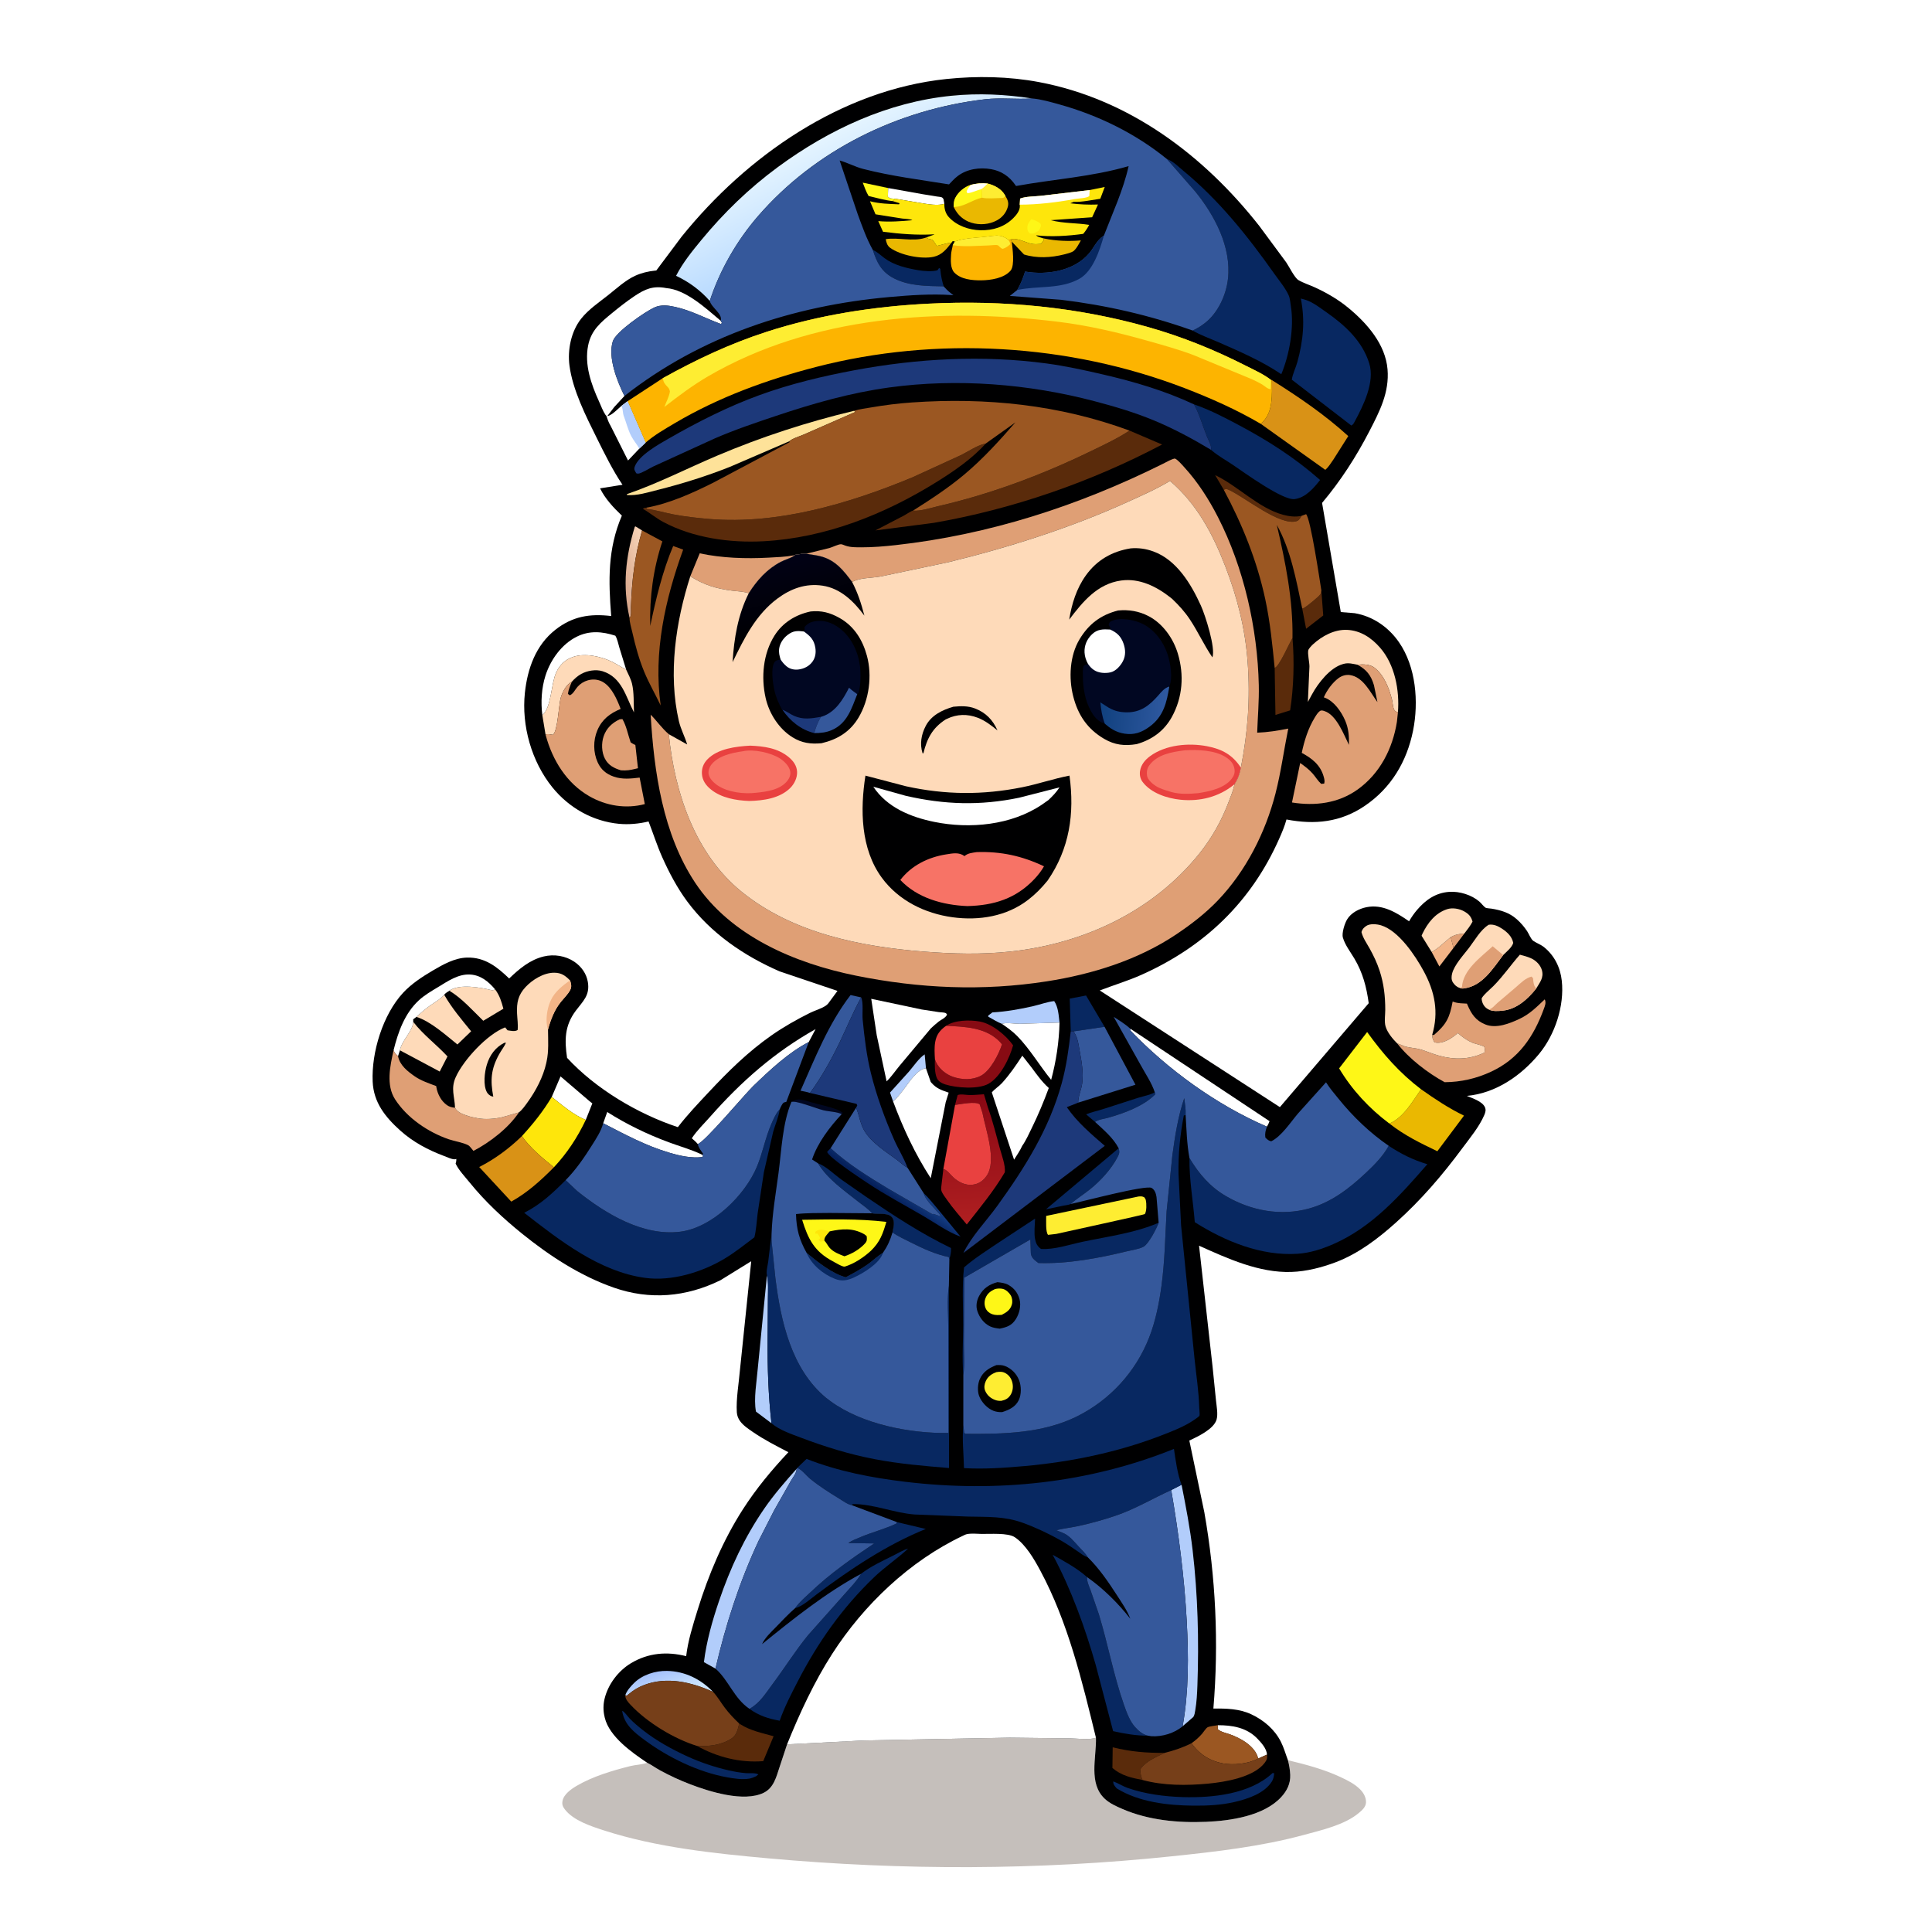 <svg version="1.1" xmlns="http://www.w3.org/2000/svg" style="display: block;" viewBox="0 0 2048 2048" width="1024" height="1024">
<defs>
	<linearGradient id="Gradient1" gradientUnits="userSpaceOnUse" x1="655.215" y1="605.49" x2="687.891" y2="595.566">
		<stop class="stop0" offset="0" stop-opacity="1" stop-color="rgb(216,167,140)"/>
		<stop class="stop1" offset="1" stop-opacity="1" stop-color="rgb(247,211,183)"/>
	</linearGradient>
	<linearGradient id="Gradient2" gradientUnits="userSpaceOnUse" x1="701.683" y1="1771.39" x2="709.112" y2="1795.46">
		<stop class="stop0" offset="0" stop-opacity="1" stop-color="rgb(166,194,251)"/>
		<stop class="stop1" offset="1" stop-opacity="1" stop-color="rgb(203,228,254)"/>
	</linearGradient>
	<linearGradient id="Gradient3" gradientUnits="userSpaceOnUse" x1="941.383" y1="1267.39" x2="949.259" y2="1256.29">
		<stop class="stop0" offset="0" stop-opacity="1" stop-color="rgb(5,32,91)"/>
		<stop class="stop1" offset="1" stop-opacity="1" stop-color="rgb(18,57,126)"/>
	</linearGradient>
	<linearGradient id="Gradient4" gradientUnits="userSpaceOnUse" x1="1027.04" y1="1159.51" x2="1033.06" y2="1295.64">
		<stop class="stop0" offset="0" stop-opacity="1" stop-color="rgb(136,7,19)"/>
		<stop class="stop1" offset="1" stop-opacity="1" stop-color="rgb(175,31,33)"/>
	</linearGradient>
	<linearGradient id="Gradient5" gradientUnits="userSpaceOnUse" x1="910.055" y1="234.731" x2="867.446" y2="149.234">
		<stop class="stop0" offset="0" stop-opacity="1" stop-color="rgb(186,219,255)"/>
		<stop class="stop1" offset="1" stop-opacity="1" stop-color="rgb(228,244,255)"/>
	</linearGradient>
	<linearGradient id="Gradient6" gradientUnits="userSpaceOnUse" x1="846.973" y1="673.792" x2="826.976" y2="594.804">
		<stop class="stop0" offset="0" stop-opacity="1" stop-color="rgb(0,0,0)"/>
		<stop class="stop1" offset="1" stop-opacity="1" stop-color="rgb(1,1,21)"/>
	</linearGradient>
	<linearGradient id="Gradient7" gradientUnits="userSpaceOnUse" x1="1167.87" y1="749.509" x2="1234.4" y2="755.084">
		<stop class="stop0" offset="0" stop-opacity="1" stop-color="rgb(17,65,127)"/>
		<stop class="stop1" offset="1" stop-opacity="1" stop-color="rgb(46,88,159)"/>
	</linearGradient>
</defs>
<path transform="translate(0,0)" fill="rgb(255,255,255)" d="M -0 -0 L 2048 0 L 2048 2048 L -0 2048 L -0 -0 z"/>
<path transform="translate(0,0)" fill="rgb(197,191,187)" d="M 1161.75 1842.1 C 1162.29 1863.3 1153.67 1890.3 1170.96 1906.67 C 1176.27 1911.7 1183.4 1914.83 1190.03 1917.69 C 1217.55 1929.57 1248.89 1932.46 1278.59 1931.21 C 1304.39 1930.13 1339.61 1925.01 1358.09 1905.02 C 1364.25 1898.36 1368.05 1890.67 1367.7 1881.5 C 1367.51 1876.34 1366.57 1870.85 1365.25 1865.88 C 1384.47 1870.54 1403.06 1875.39 1421.06 1883.79 C 1428.48 1887.26 1436.01 1890.96 1441.84 1896.86 C 1445.51 1900.58 1448.27 1905.5 1448 1910.84 C 1447.77 1915.47 1443.94 1918.84 1440.6 1921.67 C 1425.5 1934.5 1400.81 1940.02 1382 1945.13 C 1336.62 1957.44 1289.19 1962.83 1242.51 1967.72 C 1100.4 1982.62 956.767 1982.8 814.49 1969.93 C 756.602 1964.69 696.065 1958.3 640.596 1940.44 C 626.982 1936.06 607.878 1929.93 598.79 1918.07 C 596.5 1915.09 595.586 1912.79 596.302 1909 C 597.633 1901.96 605.584 1896.41 611.314 1893.05 C 628.256 1883.09 649.193 1876.86 668.15 1872.12 C 673.917 1870.67 680.57 1870.69 686.024 1868.56 C 690.641 1870.88 694.872 1873.99 699.406 1876.49 C 709.761 1882.21 720.617 1887.18 731.657 1891.4 C 752.004 1899.2 788.485 1910.71 809.506 1900.45 C 820.215 1895.22 822.932 1883.62 826.358 1873.2 L 834.339 1849.09 L 915.898 1844.96 L 1070.15 1842.01 L 1134.59 1842.75 C 1142.13 1842.85 1154.83 1844.68 1161.75 1842.1 z"/>
<path transform="translate(0,0)" fill="rgb(0,0,1)" d="M 686.024 1868.56 C 669.842 1857.73 645.887 1840.9 641.088 1820.86 L 640.788 1819.5 C 639.321 1813.18 639.375 1806.99 640.897 1800.69 C 644.594 1785.39 655.418 1771.13 668.89 1763.04 C 687.08 1752.12 707.022 1750.43 727.359 1755.61 C 729.279 1739.13 734.626 1722.38 739.503 1706.57 C 750.957 1669.44 766.436 1632.76 787.475 1599.98 C 801.597 1577.98 817.869 1558.41 835.734 1539.39 C 822.746 1532.66 810.091 1526.24 798 1517.92 C 793.311 1514.7 787.906 1511.11 784.54 1506.49 C 782.494 1503.68 781.259 1500.47 781.053 1497 C 780.214 1482.88 783.138 1466.71 784.348 1452.54 L 796.329 1336.95 L 763.655 1357.13 C 727.268 1374.98 688.895 1378.33 650.5 1364.89 C 615.039 1352.48 582.502 1331.23 553.416 1307.73 C 533.316 1291.5 514.045 1273.55 497.801 1253.43 C 492.816 1247.26 486.398 1240.64 482.976 1233.5 C 483.564 1231.54 483.794 1230.59 483.699 1228.5 C 482.796 1228.8 482.591 1228.95 481.5 1228.9 C 478.397 1228.77 473.747 1226.52 470.724 1225.39 C 453.673 1219 437.89 1210.65 424.304 1198.43 C 408.379 1184.1 395.996 1168.67 395.041 1146.5 C 393.7 1115.35 405.879 1075.58 427.235 1052.47 C 436.102 1042.88 447.619 1035.38 458.801 1028.79 C 469.707 1022.36 482.127 1015.38 495.134 1015.07 C 514.091 1014.63 526.913 1024.92 539.74 1037.24 C 550.318 1027.09 561.729 1017.41 576.36 1013.89 C 587.375 1011.24 599.48 1013.15 608.876 1019.53 C 616.281 1024.55 621.698 1032.1 623.159 1041.03 C 625.475 1055.18 617.977 1061.23 610.366 1071.4 C 598.472 1087.29 598.335 1102.42 601.119 1121.35 C 631.383 1154.19 676.154 1180.83 718.553 1194.82 C 728.545 1181.82 739.983 1169.83 751.17 1157.87 C 771.99 1135.59 792.771 1115.08 817.805 1097.55 C 830.748 1088.48 844.257 1080.9 858.357 1073.82 C 863.808 1071.09 870.523 1069.37 875.5 1065.96 C 877.46 1064.62 878.955 1062.52 880.262 1060.57 L 887.774 1050.39 L 826.355 1029.67 C 788.24 1013.01 753.548 989.292 728.554 955.663 C 717.935 941.375 709.332 925.07 702.071 908.852 C 696.556 896.532 692.392 883.395 687.49 870.793 C 677.443 873.241 666.483 874.263 656.175 873.286 C 628.432 870.654 603.164 856.376 585.631 834.724 C 563.516 807.416 552.664 769.271 556.413 734.322 C 559.144 708.869 567.859 684.027 588.563 667.695 C 606.823 653.29 625.199 650.318 647.883 653.013 C 644.96 615.617 644.015 581.955 659.208 546.602 C 650.246 538.036 641.588 528.85 636.075 517.666 L 659.863 513.881 C 649.427 498.408 640.923 481.04 632.621 464.34 C 620.989 440.945 607.09 413.513 603.656 387.5 C 601.465 370.897 605.402 351.352 615.915 338 C 623.836 327.941 634.933 320.58 644.874 312.696 C 653.733 305.671 662.944 297.09 673.272 292.343 C 679.925 289.285 687.215 287.594 694.475 286.848 L 695.707 286.73 L 722.51 250.911 C 791.353 165.515 891.597 95.471 1003.03 83.771 C 1035.47 80.366 1069.42 80.97 1101.5 87.039 C 1196.99 105.103 1275.89 164.451 1334.92 239.54 L 1363.4 278.051 C 1366.48 282.493 1372.24 294.427 1376.4 296.914 C 1381.46 299.942 1388 301.983 1393.42 304.452 C 1406.2 310.273 1418.48 317.413 1429.34 326.371 C 1449.06 342.643 1468.62 364.833 1470.85 391.51 C 1472.89 415.906 1462.47 436.095 1451.57 457.156 C 1437.5 484.341 1421.19 509.693 1401.45 533.111 L 1421.3 648.813 L 1436 650.007 C 1455.31 653.264 1471.79 664.718 1482.88 680.656 C 1501.05 706.757 1504.02 744.087 1497.91 774.5 C 1491.31 807.349 1474.6 835.348 1446.7 854.264 C 1421.01 871.681 1393.76 874.449 1363.72 868.686 C 1361.86 875.602 1358.99 882.33 1356.1 888.869 C 1326.35 956.176 1276.65 1003.68 1209.64 1033.5 C 1195.33 1039.87 1180.38 1044.3 1165.81 1049.94 L 1356.74 1173.59 L 1450.89 1063.45 C 1448.59 1046.32 1444.61 1031.09 1435.68 1016.09 C 1431.48 1009.02 1425.87 1001.88 1423.53 993.935 C 1422.12 989.142 1425.46 978.806 1427.99 974.614 C 1432.23 967.576 1440.69 963.25 1448.52 961.66 C 1465.53 958.211 1480.33 967.367 1493.68 976.606 C 1496.1 972.387 1498.97 968.242 1502.14 964.541 C 1511.31 953.838 1521.9 946.404 1536.34 945.4 C 1547.16 944.646 1560.03 948.627 1568.22 955.743 C 1570.35 957.593 1572.54 960.721 1574.76 962.222 C 1575.61 962.797 1579.92 963.015 1581.11 963.211 C 1591.13 964.861 1599.97 967.454 1607.77 974.353 C 1612.01 978.099 1615.64 982.336 1618.79 987.03 C 1620.61 989.752 1622.84 995.66 1625.4 997.386 C 1629.1 999.891 1633.25 1001.2 1636.84 1004.1 C 1647.83 1012.97 1654.05 1025.74 1655.56 1039.64 C 1658.45 1066.27 1648.36 1096.85 1631.37 1117.35 C 1612.16 1140.54 1585.4 1158.9 1554.92 1161.7 C 1560.76 1164.2 1571.06 1167.38 1573.99 1173.49 C 1575.41 1176.46 1574.65 1179.09 1573.41 1181.99 C 1568.04 1194.5 1558.31 1206.1 1550.22 1217.03 C 1529.02 1245.69 1506.44 1272.01 1479.89 1295.84 C 1460.95 1312.84 1439.81 1329.02 1415.79 1338.06 C 1400.91 1343.66 1384.96 1347.76 1369 1348.31 C 1334.85 1349.48 1301.51 1334.18 1271.05 1320.5 L 1285.39 1448.9 L 1289.03 1484.8 C 1289.64 1490.81 1291.28 1499.05 1289.62 1504.8 C 1286.69 1514.97 1269.67 1522.84 1260.74 1527.05 L 1276.67 1603.2 C 1288.74 1671.78 1292.07 1741.81 1286.23 1811.15 C 1299.84 1810.98 1313.67 1811.3 1326.26 1817.15 C 1339.45 1823.28 1351.04 1833.11 1357.71 1846.18 C 1360.94 1852.5 1362.75 1859.26 1365.25 1865.88 C 1366.57 1870.85 1367.51 1876.34 1367.7 1881.5 C 1368.05 1890.67 1364.25 1898.36 1358.09 1905.02 C 1339.61 1925.01 1304.39 1930.13 1278.59 1931.21 C 1248.89 1932.46 1217.55 1929.57 1190.03 1917.69 C 1183.4 1914.83 1176.27 1911.7 1170.96 1906.67 C 1153.67 1890.3 1162.29 1863.3 1161.75 1842.1 C 1154.83 1844.68 1142.13 1842.85 1134.59 1842.75 L 1070.15 1842.01 L 915.898 1844.96 L 834.339 1849.09 L 826.358 1873.2 C 822.932 1883.62 820.215 1895.22 809.506 1900.45 C 788.485 1910.71 752.004 1899.2 731.657 1891.4 C 720.617 1887.18 709.761 1882.21 699.406 1876.49 C 694.872 1873.99 690.641 1870.88 686.024 1868.56 z"/>
<path transform="translate(0,0)" fill="rgb(223,159,117)" d="M 1537.84 993.381 C 1542.98 990.523 1546.62 990.062 1552.35 989.465 L 1540.75 1004.88 L 1537.84 993.381 z"/>
<path transform="translate(0,0)" fill="rgb(1,7,34)" d="M 838.998 1167.97 C 841.049 1167 843.218 1165.81 845.5 1165.59 C 849.973 1165.14 856.396 1167.52 860.794 1168.72 C 869.454 1171.07 878.577 1172.98 887 1176.06 C 889.376 1176.93 891.451 1178.22 893.498 1179.69 L 892.165 1181.09 C 888.184 1178.57 878.047 1178.28 873 1176.96 C 863.229 1174.39 853.358 1170.03 843.5 1168.1 C 841.97 1167.8 840.54 1167.88 838.998 1167.97 z"/>
<path transform="translate(0,0)" fill="rgb(254,247,23)" d="M 946.365 213.187 C 937.904 212.34 929.045 209.646 920.734 207.751 C 918.096 203.319 916.411 198.394 914.535 193.603 L 941.543 199.342 L 941.142 208.5 C 943.703 210.794 945.426 210.365 948.79 210.644 L 946.365 213.187 z"/>
<path transform="translate(0,0)" fill="rgb(242,180,135)" d="M 1517.66 1009.19 C 1524.81 1005.41 1531.4 998.425 1537.84 993.381 L 1540.75 1004.88 L 1525.79 1024.48 L 1517.66 1009.19 z"/>
<path transform="translate(0,0)" fill="rgb(178,205,251)" d="M 946.712 1167.55 L 943.445 1158.17 L 963.591 1135.86 C 968.463 1130.19 973.994 1121.78 980.194 1117.67 L 981.56 1132.38 C 972.129 1133.6 964.026 1146.9 958.51 1154.02 C 954.679 1158.97 951.531 1163.42 946.712 1167.55 z"/>
<path transform="translate(0,0)" fill="rgb(90,43,11)" d="M 1400.69 625.866 L 1402.69 652.427 L 1384.53 666.507 L 1380.39 645.021 C 1381.31 644.808 1381.55 644.804 1382.5 644.291 C 1385.23 642.821 1398.43 632.295 1399.76 629.724 C 1400.37 628.55 1400.38 627.152 1400.69 625.866 z"/>
<path transform="translate(0,0)" fill="rgb(90,43,11)" d="M 1297.22 519.134 L 1288.13 503.666 C 1312.45 515.223 1333.83 538.512 1360.03 545.672 C 1366.43 547.419 1373.21 548.244 1379.73 546.822 C 1378.06 549.372 1377.33 551.624 1374.22 552.525 C 1356.66 557.609 1319.95 527.393 1303.12 519.5 C 1300.57 518.301 1299.84 518.087 1297.22 519.134 z"/>
<path transform="translate(0,0)" fill="rgb(255,255,255)" d="M 941.543 199.342 L 977.767 205.808 L 993.062 208.294 C 994.257 208.506 997.521 208.694 998.5 209.268 C 999.188 209.672 999.6 210.423 1000.15 211 L 1001.04 216.054 C 993.876 218.34 983.499 216.398 976.216 215.229 L 948.79 210.644 C 945.426 210.365 943.703 210.794 941.142 208.5 L 941.543 199.342 z"/>
<path transform="translate(0,0)" fill="rgb(255,255,255)" d="M 1290.94 1828.79 C 1306.21 1828.77 1321.16 1831.21 1332.42 1842.57 C 1336.65 1846.85 1342.89 1853.69 1343.02 1859.98 L 1333.7 1864.12 C 1330.8 1851.15 1315.34 1842.62 1303.87 1838.5 C 1299.6 1836.97 1294.29 1836.08 1290.87 1833 L 1290.94 1828.79 z"/>
<path transform="translate(0,0)" fill="rgb(8,40,97)" d="M 1224.14 1157.92 L 1224.69 1159.96 C 1212.17 1172.68 1191.41 1180.16 1174.5 1184.91 C 1169.97 1186.18 1164.68 1186.53 1160.81 1189.28 L 1151.36 1181.27 C 1156.79 1178.88 1163.31 1177.64 1169 1175.79 L 1206.51 1163.71 C 1212.32 1161.91 1218.79 1160.83 1224.14 1157.92 z"/>
<path transform="translate(0,0)" fill="url(#Gradient1)" d="M 667.311 654.742 C 659.786 621.521 663.043 590.536 672.922 558.352 L 673.725 558.037 L 680.631 562.321 C 672.77 589.285 669.697 615.8 668.868 643.803 C 668.783 646.676 669.68 653.405 667.311 654.742 z"/>
<path transform="translate(0,0)" fill="url(#Gradient2)" d="M 662.83 1796.96 C 664.368 1792.27 668.716 1787.44 672.212 1783.99 C 681.061 1775.27 694.764 1770.97 707.084 1771.23 C 726.178 1771.62 742.856 1779.95 755.896 1793.47 C 733.108 1783.11 706.979 1776.94 682.752 1786.18 C 676.377 1788.62 671.71 1791.5 666.5 1795.83 L 664.416 1797.52 L 662.83 1796.96 z"/>
<path transform="translate(0,0)" fill="rgb(8,40,97)" d="M 1185.81 1217.21 C 1187.13 1221.61 1186.43 1223.28 1184.34 1227.2 C 1177.69 1239.68 1166.44 1251.89 1155.5 1260.67 C 1148.76 1266.08 1141.39 1270.65 1134.87 1276.33 C 1133.17 1277.29 1129.19 1277.63 1127.15 1278.06 L 1108.74 1281.94 L 1185.81 1217.21 z"/>
<path transform="translate(0,0)" fill="rgb(255,255,255)" d="M 584.884 1162.77 L 594.2 1141.03 L 625.93 1168.16 L 627.167 1169.06 L 627.917 1169.59 L 620.934 1187.16 C 607.689 1181.79 596 1171.55 584.884 1162.77 z"/>
<path transform="translate(0,0)" fill="rgb(8,40,97)" d="M 1135.04 1093.24 L 1133.96 1058.59 L 1151.24 1055.27 L 1170.88 1088.44 L 1138.22 1093.27 L 1135.04 1093.24 z"/>
<path transform="translate(0,0)" fill="rgb(234,184,1)" d="M 982.1 251.637 C 984.675 254.382 986.695 252.96 988.555 254.5 C 989.993 255.689 991.885 259.126 993.025 260.695 C 998.23 259.461 1003.42 257.775 1008.73 257.109 C 1003.65 263.844 998.509 270.254 989.812 272.193 C 976.862 275.08 954.349 270.537 943.556 262.66 C 940.519 260.443 939.543 257.024 938.916 253.5 C 951.843 251.433 967.379 256.277 980.208 252.275 L 982.1 251.637 z"/>
<path transform="translate(0,0)" fill="rgb(234,184,1)" d="M 1105.67 252.538 L 1106.96 252.826 C 1119.3 255.457 1133.25 255.896 1145.79 254.85 C 1143.73 258.291 1141 263.978 1137.74 266.305 C 1135.65 267.797 1130.56 269.052 1128 269.698 C 1114.35 273.146 1099.02 274.039 1085.5 269.755 L 1072.47 256.06 L 1071.12 253.921 C 1077.39 251.279 1087.36 257.347 1093.89 258.518 C 1096.99 259.073 1100.37 258.739 1103.5 258.541 L 1106.38 254.631 L 1105.67 252.538 z"/>
<path transform="translate(0,0)" fill="rgb(90,43,11)" d="M 1211.06 1886.85 C 1199.16 1884.57 1188.6 1882.18 1179.2 1874.12 L 1179.5 1852.23 C 1198.63 1856.9 1215.09 1858.28 1234.68 1858.11 C 1225.8 1862.54 1215.03 1866.7 1209.12 1875 C 1208.6 1879.63 1209.37 1882.54 1211.06 1886.85 z"/>
<path transform="translate(0,0)" fill="rgb(8,40,97)" d="M 925.21 264.926 C 930.119 267.098 933.289 270.431 937.5 273.569 C 947.817 281.258 961.034 284.299 973.426 286.431 C 979.081 287.404 988.27 288.113 993.703 286.5 L 995.5 284.068 L 996.764 285 L 996.873 286.351 C 997.393 292.302 998.585 297.84 1000.36 303.551 C 982.476 303.134 963.798 303.372 947.49 294.983 C 934.404 288.251 929.428 278.225 925.21 264.926 z"/>
<path transform="translate(0,0)" fill="rgb(90,43,11)" d="M 1351.2 708.006 C 1356.11 706.573 1366.53 682.076 1370.1 676.254 C 1372.14 700.639 1371.43 728.828 1367.59 753.025 L 1352.03 757.864 L 1351.2 708.006 z"/>
<path transform="translate(0,0)" fill="rgb(255,255,255)" d="M 639.421 1190.71 L 643.687 1178.78 C 664.395 1191.89 685.681 1202.17 708.635 1210.76 C 720.441 1215.18 732.829 1218.48 744.163 1223.99 L 745.34 1225.24 L 744.712 1226.5 C 733.015 1227.99 720.456 1225.18 709.277 1221.84 C 684.167 1214.36 662.572 1202.62 639.421 1190.71 z"/>
<path transform="translate(0,0)" fill="url(#Gradient3)" d="M 979.276 1265.03 C 984.397 1269.66 988.845 1275.49 993.355 1280.75 L 1018.14 1310.85 C 1004.43 1305.97 991.441 1296.38 978.812 1289.04 C 958.83 1277.44 938.558 1266.68 919.303 1253.84 C 912.448 1249.27 877.885 1226.47 876.798 1221 L 880.513 1217.13 C 898.757 1233.86 920.403 1247.29 941.555 1260.04 L 988.036 1286.94 L 989.5 1286.86 L 992.497 1287.83 L 993.529 1288.17 L 997 1289.51 C 997.005 1287.58 995.034 1286.08 993.773 1284.63 C 989.285 1279.45 980.774 1271.64 979.276 1265.03 z"/>
<path transform="translate(0,0)" fill="rgb(254,218,185)" d="M 476.336 1050.2 L 477.137 1049.63 C 487.869 1042.99 509.21 1046.62 520.949 1049.58 C 522.59 1050 523.272 1049.36 524.811 1048.75 C 529.678 1055.28 531.531 1061.59 533.613 1069.28 L 512.269 1082.07 C 501.129 1071.23 489.668 1058.21 476.336 1050.2 z"/>
<path transform="translate(0,0)" fill="rgb(8,40,97)" d="M 659.487 1813.5 C 661.937 1814.38 665.396 1819.56 667.384 1821.62 C 671.711 1826.08 676.588 1830.18 681.474 1834.02 C 695.826 1845.31 712.4 1854.44 728.986 1862.02 C 742.49 1868.2 757.782 1873.31 772.22 1876.61 C 778.268 1877.99 784.809 1879.17 791 1879.63 C 794.599 1879.9 800.999 1879.06 803.887 1881 L 801.5 1882.91 C 799.135 1883.97 796.759 1885 794.189 1885.44 C 786.746 1886.7 777.87 1885.3 770.5 1883.97 C 740.165 1878.48 708.251 1862.95 683.555 1844.69 C 672.259 1836.34 661.697 1828.27 659.487 1813.5 z"/>
<path transform="translate(0,0)" fill="rgb(178,205,251)" d="M 1062.03 1085.3 C 1057.1 1083.41 1052.16 1080.2 1047.5 1077.66 L 1047.61 1076.5 L 1052 1073.19 C 1066.5 1072.38 1081.43 1069.77 1095.56 1066.47 C 1102.74 1064.79 1110.2 1061.98 1117.5 1061.21 C 1121.9 1067.69 1122.2 1076.38 1123.14 1083.97 L 1080.97 1085.27 C 1075.59 1085.32 1066.81 1083.62 1062.03 1085.3 z"/>
<path transform="translate(0,0)" fill="rgb(254,218,185)" d="M 438.051 1083.25 C 448.85 1097.15 462.54 1107.12 474.345 1119.85 L 466.114 1135.89 L 423.918 1113.37 C 426.182 1102.25 437.377 1093.52 438.051 1083.25 z"/>
<path transform="translate(0,0)" fill="rgb(178,205,251)" d="M 813.008 1351.84 C 814.741 1359.85 814.044 1368.59 814.018 1376.78 L 813.734 1420.23 C 813.52 1450.08 814.403 1479.06 817.801 1508.71 L 801.355 1496.35 C 798.768 1482.74 802.161 1464.4 803.285 1450.5 L 813.008 1351.84 z"/>
<path transform="translate(0,0)" fill="rgb(254,218,185)" d="M 470.876 1054.47 C 478.802 1068.44 489.299 1080.79 499.421 1093.2 L 484.882 1107.19 C 472.367 1097.16 456.654 1082.76 441.411 1077.96 C 446.337 1073.39 451.453 1069.04 456.97 1065.19 C 461.997 1061.68 466.806 1059.24 470.876 1054.47 z"/>
<path transform="translate(0,0)" fill="rgb(254,218,185)" d="M 1517.66 1009.19 L 1506.94 991.941 L 1507.86 989.744 C 1513.38 978.322 1521.46 967.908 1533.92 963.803 C 1539.6 961.933 1546.96 963.197 1552.1 966.096 C 1556.93 968.826 1559.56 971.647 1560.94 977 C 1558.62 981.484 1555.37 985.433 1552.35 989.465 C 1546.62 990.062 1542.98 990.523 1537.84 993.381 C 1531.4 998.425 1524.81 1005.41 1517.66 1009.19 z"/>
<path transform="translate(0,0)" fill="rgb(223,159,117)" d="M 656.898 762.5 L 659.785 762.278 C 664.025 769.449 665.742 778.968 668.5 786.916 C 669.774 787.795 670.937 788.545 672.353 789.192 L 673.5 789.687 L 676.266 814.352 L 673.817 814.93 C 668.079 816.394 664.171 816.987 658.227 816.579 C 650.837 814.305 644.907 811.299 641.227 804.212 C 637.667 797.356 637.393 787.839 639.868 780.542 C 642.777 771.964 648.842 766.283 656.898 762.5 z"/>
<path transform="translate(0,0)" fill="rgb(255,255,255)" d="M 417.233 1113.19 C 422.045 1093.89 428.995 1074.24 443.967 1060.41 C 449.98 1054.86 457.23 1050.67 464.201 1046.46 C 474.675 1040.13 485.828 1032.22 498.611 1033.05 C 509.798 1033.78 517.914 1040.62 524.811 1048.75 C 523.272 1049.36 522.59 1050 520.949 1049.58 C 509.21 1046.62 487.869 1042.99 477.137 1049.63 L 476.336 1050.2 C 474.403 1051.49 472.286 1052.6 470.876 1054.47 C 466.806 1059.24 461.997 1061.68 456.97 1065.19 C 451.453 1069.04 446.337 1073.39 441.411 1077.96 L 437.981 1080.51 L 438.051 1083.25 C 437.377 1093.52 426.182 1102.25 423.918 1113.37 L 421.935 1119.54 C 419.532 1117.24 418.244 1116.41 417.233 1113.19 z"/>
<path transform="translate(0,0)" fill="rgb(8,40,97)" d="M 1348.97 1879.5 L 1350.7 1879.69 C 1350.37 1882.8 1349.99 1885.63 1348.31 1888.35 C 1340.49 1901 1322.92 1906.85 1309.06 1910.1 C 1294.43 1913.54 1279.69 1914.2 1264.72 1914.06 C 1237.66 1913.8 1207.31 1910.29 1183.85 1895.82 L 1183.3 1895.23 C 1181.37 1892.98 1179.9 1891.33 1180.13 1888.36 C 1185.29 1890.21 1189.92 1893.37 1195.21 1895.24 C 1213.57 1901.72 1234.58 1904.44 1254 1905.01 C 1285.17 1905.9 1325.06 1901.92 1348.97 1879.5 z"/>
<path transform="translate(0,0)" fill="rgb(90,43,11)" d="M 783.59 1827.01 L 784.711 1827.74 C 795.622 1834.7 807.799 1837.02 820.051 1840.47 L 809.057 1866.88 C 784.57 1868.84 760.304 1862.69 738.814 1850.74 C 751.154 1851.45 764.86 1849.92 775.5 1842.84 C 780.999 1839.18 782.138 1832.96 783.59 1827.01 z"/>
<path transform="translate(0,0)" fill="rgb(135,11,19)" d="M 1002.89 1087.41 C 1011.76 1081.26 1028.01 1080.94 1038.58 1082.87 C 1051.71 1085.26 1066.4 1097.43 1073.95 1108.09 C 1070.19 1121.57 1060.71 1141.47 1047.91 1148.81 C 1037.15 1154.98 1013.5 1153.24 1001.99 1149.52 C 998.506 1148.4 994.835 1146.46 993.22 1143 C 990.668 1137.53 990.784 1128.4 991.043 1122.46 C 991.391 1123.88 991.348 1123.93 992.06 1125.5 C 995.441 1132.93 1002.57 1138.82 1010.16 1141.45 C 1019.63 1144.73 1031.05 1145.1 1040.06 1140.18 C 1049.92 1134.79 1058.77 1117.63 1062.16 1107.06 L 1060.07 1104.58 C 1045.34 1088.98 1022.73 1088.33 1002.89 1087.41 z"/>
<path transform="translate(0,0)" fill="rgb(255,255,255)" d="M 1198.35 1090.56 L 1345.77 1188.5 C 1345.04 1190.64 1344.12 1192.34 1342.99 1194.29 C 1289.88 1171.45 1237.9 1133.86 1197.92 1092.01 L 1198.35 1090.56 z"/>
<path transform="translate(0,0)" fill="rgb(8,40,97)" d="M 867.084 1233.16 C 875.593 1236.22 883.653 1244.36 891.022 1249.79 L 918.215 1268.74 C 946.995 1288.34 976.681 1307.83 1008.1 1322.96 C 1008.4 1326.61 1007.53 1331.25 1006.39 1334.72 L 1005.69 1332.52 C 991.554 1329.6 978.287 1323.5 965.472 1317.02 C 958.877 1313.68 952.14 1310.71 946.097 1306.41 C 946.955 1301.56 949.018 1294.74 945.65 1290.5 C 941.363 1285.1 931.613 1287.48 925.286 1286.3 L 924.469 1286.13 C 920.361 1281.39 914.431 1277.52 909.515 1273.62 C 894.65 1261.84 877.009 1249.65 867.084 1233.16 z"/>
<path transform="translate(0,0)" fill="rgb(53,88,155)" d="M 858.652 1158.58 C 855.473 1157.43 851.912 1156.92 848.604 1156.21 C 864.176 1121.18 878.089 1085.45 901.624 1054.79 L 912.837 1057.31 C 904.306 1072.83 897.823 1088.82 890.163 1104.75 C 881.195 1123.39 870.866 1141.86 858.652 1158.58 z"/>
<path transform="translate(0,0)" fill="rgb(255,255,255)" d="M 739.631 1212.71 C 737.811 1210.43 735.509 1208.58 733.342 1206.63 C 738.694 1198.43 746.435 1191 752.925 1183.64 C 785.861 1146.3 820.982 1115.39 864.55 1090.91 L 857.319 1104.59 C 835.709 1115.75 815.866 1134.5 798.418 1151.3 C 789.644 1159.74 746.762 1211.03 739.631 1212.71 z"/>
<path transform="translate(0,0)" fill="rgb(155,87,34)" d="M 1263.07 1847.87 C 1267.22 1844.97 1270.99 1841.6 1274.31 1837.78 C 1275.68 1836.21 1278.3 1832.05 1279.93 1831.09 C 1282.14 1829.79 1288.19 1829.37 1290.94 1828.79 L 1290.87 1833 C 1294.29 1836.08 1299.6 1836.97 1303.87 1838.5 C 1315.34 1842.62 1330.8 1851.15 1333.7 1864.12 C 1323.59 1869.74 1307.4 1871.38 1296.16 1869.26 C 1282.45 1866.67 1270.93 1859.34 1263.07 1847.87 z"/>
<path transform="translate(0,0)" fill="rgb(255,255,255)" d="M 1062.03 1085.3 C 1066.81 1083.62 1075.59 1085.32 1080.97 1085.27 L 1123.14 1083.97 C 1122.68 1104.34 1119.57 1124.98 1114.27 1144.67 C 1102.15 1129.78 1091.71 1111.95 1078.36 1098.31 C 1073.47 1093.31 1067.75 1089.28 1062.03 1085.3 z"/>
<path transform="translate(0,0)" fill="rgb(8,40,97)" d="M 950.724 1613.49 L 981.354 1620.76 C 939.61 1637.67 901.963 1663.04 865.978 1689.85 C 859.83 1694.43 850.206 1703.17 842.892 1704.68 C 847.312 1698.24 853.721 1692.98 859.363 1687.63 C 880.173 1667.89 902.875 1651.97 926.663 1636.11 L 899.306 1635.7 C 903.04 1632.91 908.114 1631.09 912.415 1629.29 C 924.805 1624.1 938.403 1620.65 950.461 1614.9 L 950.724 1613.49 z"/>
<path transform="translate(0,0)" fill="rgb(234,184,1)" d="M 1029.2 195.903 C 1035.52 194.424 1040.56 193.943 1047.04 194.618 C 1053.95 196.254 1061.16 200.047 1064.98 206.327 L 1065.83 207.801 C 1068.09 211.674 1069.56 214.774 1068.31 219.308 C 1066.62 225.472 1062.46 230.494 1056.84 233.54 C 1048.55 238.034 1038.59 238.843 1029.61 236.075 C 1021.39 233.541 1015.1 227.839 1011.36 220.184 L 1010.99 219.361 C 1011.05 216.246 1011 213.226 1012.37 210.345 C 1015.63 203.534 1022.12 198.282 1029.2 195.903 z"/>
<path transform="translate(0,0)" fill="rgb(254,237,50)" d="M 1047.04 194.618 C 1053.95 196.254 1061.16 200.047 1064.98 206.327 L 1065.83 207.801 C 1063.68 210.108 1063.64 209.839 1060.52 209.92 C 1055.17 210.059 1045.95 210.913 1040.96 209.52 L 1040.49 200.433 C 1042.91 198.745 1044.93 196.672 1047.04 194.618 z"/>
<path transform="translate(0,0)" fill="rgb(254,247,23)" d="M 1029.2 195.903 C 1035.52 194.424 1040.56 193.943 1047.04 194.618 C 1044.93 196.672 1042.91 198.745 1040.49 200.433 L 1040.96 209.52 C 1030.32 211.89 1021.69 219.516 1010.99 219.361 C 1011.05 216.246 1011 213.226 1012.37 210.345 C 1015.63 203.534 1022.12 198.282 1029.2 195.903 z"/>
<path transform="translate(0,0)" fill="rgb(255,255,255)" d="M 1029.2 195.903 C 1035.52 194.424 1040.56 193.943 1047.04 194.618 C 1044.93 196.672 1042.91 198.745 1040.49 200.433 C 1035.56 201.654 1030.43 204.325 1025.5 204.867 L 1024.6 203 C 1025.65 200.002 1027.15 198.232 1029.2 195.903 z"/>
<path transform="translate(0,0)" fill="rgb(255,255,255)" d="M 574.897 758.118 C 573.166 744.277 573.999 729.312 578.287 715.996 C 583.689 699.224 595.376 682.879 611.43 674.897 C 624.925 668.187 638.463 669.388 652.284 673.865 C 654.45 677.4 655.384 682.603 656.591 686.61 L 663.72 709.712 L 662.945 709.353 C 658.096 707.059 653.768 703.92 648.967 701.584 C 637.2 695.857 620.241 692.01 607.476 696.36 C 598.743 699.337 593.182 704.902 589.44 713.228 C 584.13 725.042 584.439 750.441 574.897 758.118 z"/>
<path transform="translate(0,0)" fill="rgb(254,218,185)" d="M 1578.09 1070.07 C 1576.91 1069.5 1576.71 1069.47 1575.54 1068.56 C 1572.56 1066.24 1570.85 1062.43 1570.61 1058.74 C 1570.46 1056.42 1580.98 1047.36 1583.16 1045.16 C 1593.43 1034.82 1601.52 1022.89 1611.13 1012.01 C 1615.32 1013.11 1619.59 1014.21 1623.52 1016.08 C 1628.45 1018.42 1632.97 1023.06 1634.47 1028.4 C 1636.73 1036.46 1632.33 1041.28 1628.49 1047.86 C 1619.54 1058.99 1608.12 1069.64 1593.21 1071.3 C 1588.65 1071.8 1582.19 1072.36 1578.09 1070.07 z"/>
<path transform="translate(0,0)" fill="rgb(223,159,117)" d="M 1578.09 1070.07 C 1581.76 1069.41 1584.59 1065.53 1587.42 1063.07 L 1606.92 1046.5 C 1612.02 1042.11 1616.81 1036.92 1623.5 1035.21 L 1625.1 1037 C 1625.42 1040.19 1625.48 1043.66 1627.37 1046.37 L 1628.49 1047.86 C 1619.54 1058.99 1608.12 1069.64 1593.21 1071.3 C 1588.65 1071.8 1582.19 1072.36 1578.09 1070.07 z"/>
<path transform="translate(0,0)" fill="rgb(254,237,50)" d="M 1206.75 1268.35 C 1209.57 1268.12 1210.35 1267.97 1212.9 1269.11 C 1213.66 1270.1 1214.34 1270.95 1214.63 1272.2 C 1215.41 1275.67 1215.59 1283.86 1213.59 1286.95 C 1213.13 1287.65 1129.77 1305.7 1119.67 1308.01 L 1111 1309.01 C 1108.2 1306.02 1109.13 1293.54 1108.98 1288.93 L 1206.75 1268.35 z"/>
<path transform="translate(0,0)" fill="rgb(254,218,185)" d="M 574.897 758.118 C 584.439 750.441 584.13 725.042 589.44 713.228 C 593.182 704.902 598.743 699.337 607.476 696.36 C 620.241 692.01 637.2 695.857 648.967 701.584 C 653.768 703.92 658.096 707.059 662.945 709.353 L 663.72 709.712 C 665.917 714.483 668.758 719.737 669.981 724.839 C 672.199 734.091 671.612 745.591 672.052 755.174 C 663.369 738.601 659.38 718.003 638.742 711.532 C 631.702 709.324 622.576 710.863 616.198 714.371 C 612.434 716.442 609.116 719.335 606.266 722.533 C 600.165 725.843 596.52 732.875 594.501 739.358 C 592.314 746.377 591.251 775.659 586 778.992 L 585.13 778.789 C 582.6 778.222 580.874 778.025 578.262 778.491 L 574.897 758.118 z"/>
<path transform="translate(0,0)" fill="rgb(254,218,185)" d="M 1547.14 1047.11 C 1544.14 1046.26 1541.73 1043.9 1540.08 1041.3 C 1538.33 1038.51 1538.53 1035.23 1539.26 1032.16 C 1541.5 1022.86 1551.66 1012.08 1557.34 1004.6 C 1563.49 996.486 1569.37 985.699 1578.07 980.283 C 1583.4 979.431 1588.22 981.773 1592.6 984.698 C 1598.05 988.338 1602.79 992.942 1604.09 999.5 C 1602.84 1004.29 1596.91 1008.9 1593.46 1012.41 C 1582.48 1026.73 1571.66 1044.85 1552.41 1047.68 C 1550.33 1047.99 1549.05 1048.11 1547.14 1047.11 z"/>
<path transform="translate(0,0)" fill="rgb(223,159,117)" d="M 1547.14 1047.11 L 1549.74 1046.45 C 1550.8 1028.04 1569.56 1014.82 1582.33 1003.09 L 1593.46 1012.41 C 1582.48 1026.73 1571.66 1044.85 1552.41 1047.68 C 1550.33 1047.99 1549.05 1048.11 1547.14 1047.11 z"/>
<path transform="translate(0,0)" fill="rgb(223,159,117)" d="M 731.748 610.865 L 741.737 586.571 C 765.266 591.609 790.648 592.436 814.604 591.126 C 823.539 590.637 832.537 590.353 841.355 588.736 L 842.812 588.462 L 841.363 589.425 C 837.275 592.034 832.13 593.262 827.762 595.541 C 812.949 603.271 802.594 614.968 793.721 628.866 C 788.187 626.953 782.149 626.844 776.362 626.153 C 759.716 624.163 745.891 619.963 731.748 610.865 z"/>
<path transform="translate(0,0)" fill="rgb(254,230,11)" d="M 584.884 1162.77 C 596 1171.55 607.689 1181.79 620.934 1187.16 C 612.072 1205.79 601.242 1222.29 587.153 1237.37 C 575.423 1227.99 561.781 1216.76 553.244 1204.31 C 565.233 1191.19 575.789 1178.06 584.884 1162.77 z"/>
<path transform="translate(0,0)" fill="rgb(234,184,1)" d="M 1506.37 1154.65 C 1520.96 1164.97 1535.76 1174.8 1551.89 1182.63 L 1523.64 1220.37 C 1505.49 1211.67 1488.71 1203.51 1472.78 1190.99 C 1487.74 1184.84 1497.46 1167.38 1506.37 1154.65 z"/>
<path transform="translate(0,0)" fill="rgb(253,180,0)" d="M 1012.18 256.024 C 1023.64 252.036 1036.33 252.226 1048.24 250.596 C 1057.3 249.358 1061.17 248.807 1068.87 254.148 L 1071.12 253.921 L 1072.47 256.06 C 1073.26 262.989 1075.91 281.341 1071.31 286.799 C 1064.4 295.003 1050.01 297.093 1039.95 297.172 C 1030.54 297.247 1018.53 296.172 1011.61 288.915 C 1007.29 284.382 1007.79 275.508 1008.2 269.66 C 1008.4 266.863 1009.11 264.231 1009.68 261.498 L 1009.96 259.893 L 1012.18 256.024 z"/>
<path transform="translate(0,0)" fill="rgb(254,237,50)" d="M 1012.18 256.024 C 1023.64 252.036 1036.33 252.226 1048.24 250.596 C 1057.3 249.358 1061.17 248.807 1068.87 254.148 C 1069.9 255.871 1070.73 256.853 1070.86 258.894 C 1068.24 261.321 1066.38 262.601 1063 263.801 C 1059.91 263.018 1059.73 260.859 1057.5 259.945 C 1055.96 259.315 1050.03 260.136 1048.15 260.181 C 1036.03 260.476 1021.94 261.926 1009.96 259.893 L 1012.18 256.024 z"/>
<path transform="translate(0,0)" fill="rgb(217,146,22)" d="M 587.153 1237.37 C 573.453 1251.21 559.089 1264.26 541.965 1273.75 L 507.974 1237.08 C 524.694 1228.64 539.844 1217.32 553.244 1204.31 C 561.781 1216.76 575.423 1227.99 587.153 1237.37 z"/>
<path transform="translate(0,0)" fill="rgb(254,226,153)" d="M 905.332 435.472 L 906.834 436.614 L 851.827 460.705 C 847.935 462.426 839.681 464.87 836.825 467.712 L 773.867 494.825 C 749.111 504.693 722.906 512.884 697.083 519.348 C 686.747 521.936 675.23 525.648 664.5 524.748 L 664.703 523.749 C 697.622 512.42 728.033 496.679 759.974 483.122 C 807.071 463.133 855.568 447.336 905.332 435.472 z"/>
<path transform="translate(0,0)" fill="rgb(178,205,251)" d="M 844.431 1557.04 C 844.576 1561.25 840.374 1566.21 838.302 1569.87 L 820.652 1601.02 L 804.091 1633.47 C 783.913 1676.62 769.145 1722.44 758.444 1768.78 L 746.182 1761.94 C 748.896 1739.86 755.096 1718.01 762.238 1697.01 C 774.034 1662.32 789.122 1629.86 809.928 1599.52 C 820.211 1584.53 832.336 1570.59 844.431 1557.04 z"/>
<path transform="translate(0,0)" fill="url(#Gradient4)" d="M 1012.39 1171.27 L 1015.15 1160.83 C 1018.24 1159.4 1024.46 1160.8 1028 1160.8 C 1033 1160.8 1038.03 1160.26 1043.02 1159.97 L 1047.35 1174.35 C 1052.45 1188.55 1056.03 1203.46 1060.06 1218 C 1062.06 1225.19 1065.89 1235.25 1065.16 1242.65 C 1053.54 1262.47 1038.96 1279.97 1024.81 1298 C 1017.82 1289.48 1010.23 1281.05 1003.94 1272 C 1002.09 1269.34 999.015 1265.47 998.018 1262.45 C 997.284 1260.22 998.064 1256.19 998.294 1253.79 L 999.999 1239.13 C 1004.22 1240.19 1007.79 1245.67 1011.08 1248.51 C 1016.57 1253.25 1023.44 1256.73 1030.88 1255.87 C 1037.43 1255.12 1042.23 1251.74 1045.96 1246.32 C 1056.97 1230.31 1044.8 1197.25 1041.4 1179.53 L 1038.5 1170.63 C 1034.02 1167.21 1018.5 1170.46 1012.39 1171.27 z"/>
<path transform="translate(0,0)" fill="rgb(178,205,251)" d="M 1252.52 1573.91 C 1257.11 1597.06 1261.53 1620.04 1264.26 1643.51 C 1269.77 1690.88 1271 1738.82 1269.31 1786.46 C 1268.99 1795.44 1268.55 1804.1 1267.03 1812.97 C 1266.63 1815.29 1266.29 1818.31 1264.83 1820.2 L 1253.66 1829.86 C 1260.2 1793.27 1259.98 1755.37 1257.98 1718.36 C 1255.46 1671.78 1249.43 1625.49 1241.55 1579.53 L 1252.52 1573.91 z"/>
<path transform="translate(0,0)" fill="rgb(53,88,155)" d="M 1138.22 1093.27 L 1170.88 1088.44 L 1203.63 1149.84 L 1142.9 1168.85 C 1142.85 1162.26 1146.04 1155.74 1147.05 1149.15 C 1148.89 1137.12 1146.31 1123.86 1144.13 1112.03 C 1143.26 1107.3 1142.54 1101.49 1140.28 1097.26 C 1139.77 1096.32 1139.21 1095.41 1138.76 1094.45 L 1138.22 1093.27 z"/>
<path transform="translate(0,0)" fill="rgb(233,65,64)" d="M 1002.89 1087.41 C 1022.73 1088.33 1045.34 1088.98 1060.07 1104.58 L 1062.16 1107.06 C 1058.77 1117.63 1049.92 1134.79 1040.06 1140.18 C 1031.05 1145.1 1019.63 1144.73 1010.16 1141.45 C 1002.57 1138.82 995.441 1132.93 992.06 1125.5 C 991.348 1123.93 991.391 1123.88 991.043 1122.46 C 990.685 1116.8 990.351 1110.25 991.327 1104.68 C 992.744 1096.61 996.371 1092.06 1002.89 1087.41 z"/>
<path transform="translate(0,0)" fill="rgb(118,63,25)" d="M 1263.07 1847.87 C 1270.93 1859.34 1282.45 1866.67 1296.16 1869.26 C 1307.4 1871.38 1323.59 1869.74 1333.7 1864.12 L 1343.02 1859.98 C 1343.61 1863.73 1342.84 1865.81 1340.5 1868.84 C 1328.87 1883.91 1298.89 1889 1280.96 1890.69 C 1258.04 1892.85 1233.41 1892.95 1211.06 1886.85 C 1209.37 1882.54 1208.6 1879.63 1209.12 1875 C 1215.03 1866.7 1225.8 1862.54 1234.68 1858.11 C 1244.84 1855.47 1253.69 1852.61 1263.07 1847.87 z"/>
<path transform="translate(0,0)" fill="rgb(233,65,64)" d="M 1012.39 1171.27 C 1018.5 1170.46 1034.02 1167.21 1038.5 1170.63 L 1041.4 1179.53 C 1044.8 1197.25 1056.97 1230.31 1045.96 1246.32 C 1042.23 1251.74 1037.43 1255.12 1030.88 1255.87 C 1023.44 1256.73 1016.57 1253.25 1011.08 1248.51 C 1007.79 1245.67 1004.22 1240.19 999.999 1239.13 L 1012.39 1171.27 z"/>
<path transform="translate(0,0)" fill="rgb(255,255,255)" d="M 929.352 1097.32 L 923.545 1058.77 L 976.948 1070.09 L 995.243 1072.89 C 997.191 1073.16 1000.91 1073.13 1002.5 1073.91 C 1003.14 1074.22 1003.45 1074.97 1003.93 1075.5 C 1002.4 1079 997.961 1080.66 995 1082.93 C 992.11 1085.15 989.407 1087.71 986.707 1090.15 L 953.633 1129.68 C 949.121 1135.06 944.88 1141.47 939.849 1146.28 L 929.352 1097.32 z"/>
<path transform="translate(0,0)" fill="rgb(255,255,255)" d="M 1083.6 1214.61 C 1081.27 1219.76 1077.94 1224.52 1074.96 1229.3 L 1051.37 1158.01 C 1054.31 1154.39 1058.83 1151.7 1062.09 1148.14 C 1070.28 1139.21 1077.08 1129.18 1083.7 1119.06 L 1093.57 1131.68 C 1099.25 1139.37 1104.58 1146.91 1111.76 1153.32 C 1106.42 1167.74 1100.6 1181.75 1093.82 1195.56 C 1090.73 1201.85 1087.65 1208.87 1083.6 1214.61 z"/>
<path transform="translate(0,0)" fill="rgb(8,40,97)" d="M 912.715 1668.34 C 923.033 1660.34 935.4 1654.7 947.04 1648.89 C 951.865 1646.49 957.473 1642.99 962.629 1641.64 C 950.976 1652.38 937.755 1661.18 926.245 1672.25 C 892.685 1704.52 867.038 1740.93 845.724 1782.19 C 838.573 1796.03 831.686 1809.29 826.485 1824.04 C 814.278 1821.79 804.675 1818.78 794.467 1811.45 C 805.493 1805.3 811.551 1795.1 818.907 1785.24 C 831.659 1768.15 843.083 1749.89 856.551 1733.37 L 895.836 1689.23 C 901.574 1682.7 908.355 1675.88 912.715 1668.34 z"/>
<path transform="translate(0,0)" fill="rgb(254,218,185)" d="M 1438.95 704.613 C 1434.3 703.744 1429.49 702.389 1424.82 703.619 L 1423.52 703.957 C 1409.99 707.737 1397.32 724.028 1390.87 735.901 L 1386.4 744.076 L 1388.07 706.462 C 1388.07 701.922 1385.94 693.004 1386.85 689.231 C 1387.24 687.628 1390.44 684.288 1391.65 683.165 C 1401.37 674.182 1414.56 667.078 1428 667.699 C 1442.27 668.359 1453.73 676.07 1462.87 686.5 C 1478.69 704.56 1483.68 731.739 1481.87 755.081 C 1479.36 754.445 1478.16 753.531 1477.29 750.932 C 1476.32 748.035 1476.3 744.654 1475.56 741.649 C 1472.61 729.674 1467.07 715.558 1457.06 707.824 C 1452.16 704.031 1444.8 703.96 1438.95 704.613 z"/>
<path transform="translate(0,0)" fill="rgb(255,255,255)" d="M 946.712 1167.55 C 951.531 1163.42 954.679 1158.97 958.51 1154.02 C 964.026 1146.9 972.129 1133.6 981.56 1132.38 L 986.605 1146.9 L 987.482 1147.93 C 992.766 1153.99 998.333 1155.7 1005.64 1158.25 L 1002.47 1168.45 L 986.633 1248.95 C 969.875 1223.05 957.528 1196.4 946.712 1167.55 z"/>
<path transform="translate(0,0)" fill="rgb(8,40,97)" d="M 1216.82 1839.88 C 1204.35 1839.97 1192.08 1837.81 1179.95 1835.09 L 1161.57 1765.14 C 1150.26 1725.46 1135.48 1684.55 1115.9 1648.17 C 1127.91 1654.8 1142.12 1662.62 1152.3 1671.79 C 1152.11 1676.8 1154.42 1681.28 1156.1 1685.9 L 1164.78 1710.99 C 1174.45 1742.65 1180.42 1775.73 1191.35 1806.92 C 1194.12 1814.83 1197.61 1824.63 1203.35 1830.85 C 1207.26 1835.08 1211.11 1838.49 1216.82 1839.88 z"/>
<path transform="translate(0,0)" fill="rgb(53,88,155)" d="M 907.541 1174.19 L 908.156 1175.8 C 910.958 1183.33 912.138 1191.77 916.295 1198.73 C 923.82 1211.34 938.868 1220.74 950.477 1229.26 C 954.249 1232.03 957.724 1235.66 961.914 1237.71 L 979.276 1265.03 C 980.774 1271.64 989.285 1279.45 993.773 1284.63 C 995.034 1286.08 997.005 1287.58 997 1289.51 L 993.529 1288.17 L 992.497 1287.83 L 989.5 1286.86 L 988.036 1286.94 L 941.555 1260.04 C 920.403 1247.29 898.757 1233.86 880.513 1217.13 L 907.541 1174.19 z"/>
<path transform="translate(0,0)" fill="rgb(8,40,97)" d="M 1021.17 1457.5 C 1019.73 1440.39 1020.95 1422.18 1020.98 1404.97 C 1021.01 1384.78 1019.64 1363.48 1021.93 1343.47 C 1032.86 1333.97 1045.64 1325.91 1057.65 1317.81 L 1097.21 1291.79 C 1097.05 1298.51 1095.95 1307.02 1097.23 1313.55 C 1098.14 1318.19 1099.69 1321.14 1103.5 1323.92 C 1117.7 1324.86 1133.7 1319.28 1147.65 1316.33 C 1174.59 1310.64 1202.79 1307.1 1228.22 1296.19 C 1226.2 1302.03 1217.59 1318.61 1212.26 1321.52 C 1207.54 1324.1 1200.3 1325.03 1195.01 1326.32 C 1164.75 1333.71 1131.95 1339.9 1100.72 1338.84 C 1096.83 1335.77 1093.4 1333.8 1092.73 1328.55 L 1092.22 1313.88 L 1022.11 1354.42 L 1021.76 1424.56 C 1021.7 1435.13 1022.75 1447.12 1021.17 1457.5 z"/>
<path transform="translate(0,0)" fill="rgb(217,146,22)" d="M 1348.24 402.912 C 1376.65 420.776 1404.37 439.595 1429.22 462.283 L 1413.5 487.063 C 1410.94 490.709 1408.28 495.201 1404.85 498.048 L 1336.37 449.247 L 1338.33 447.477 C 1349.86 436.328 1348.29 417.558 1348.24 402.912 z"/>
<path transform="translate(0,0)" fill="rgb(254,247,23)" d="M 1472.78 1190.99 C 1451.54 1175.12 1433.11 1155.33 1419.53 1132.51 L 1449.23 1094 C 1466.04 1117.33 1483.41 1137.18 1506.37 1154.65 C 1497.46 1167.38 1487.74 1184.84 1472.78 1190.99 z"/>
<path transform="translate(0,0)" fill="rgb(155,87,34)" d="M 680.631 562.321 L 702.139 573.881 C 692.484 602.888 688.462 633.034 689.271 663.562 C 695.158 635.377 702.341 605.349 713.608 578.786 L 724.193 582.627 C 705.076 635.305 692.429 691.636 700.36 747.836 C 694.669 735.921 687.943 724.323 682.892 712.139 C 677.412 698.919 673.52 684.587 670.377 670.65 C 669.32 665.96 667.241 659.478 667.311 654.742 C 669.68 653.405 668.783 646.676 668.868 643.803 C 669.697 615.8 672.77 589.285 680.631 562.321 z"/>
<path transform="translate(0,0)" fill="rgb(223,159,117)" d="M 417.233 1113.19 C 418.244 1116.41 419.532 1117.24 421.935 1119.54 C 423.773 1129.25 431.999 1135.63 439.686 1140.99 C 446.347 1145.63 454.815 1148.4 462.38 1151.28 L 462.583 1152.56 C 463.801 1159.73 467.697 1167.22 473.808 1171.51 C 476.406 1173.34 479.224 1173.97 482.353 1174.24 C 484.821 1179.24 490.742 1181.16 495.888 1182.91 C 498.921 1183.93 501.859 1184.51 505 1185.09 L 506.199 1185.34 C 514.159 1186.93 524.338 1186.11 532.234 1184.31 L 550.051 1179.21 C 539.122 1195.68 519.242 1211 501.85 1220.02 C 500.659 1218.62 498.09 1214.97 496.5 1214.1 C 491.027 1211.1 481.803 1209.79 475.693 1207.68 C 453.772 1200.12 431.666 1185.16 418.906 1165.5 C 408.944 1150.15 413.538 1130.04 417.233 1113.19 z"/>
<path transform="translate(0,0)" fill="rgb(8,40,97)" d="M 1265.74 428.676 C 1281.79 434.117 1297.27 442.17 1312.22 450.102 C 1343.86 466.88 1372.43 485.09 1399.37 508.824 C 1392.49 517.475 1384.17 527.451 1372.44 529.058 C 1359.84 530.785 1318.52 500.594 1306.76 492.684 C 1299.59 487.864 1291.46 483.37 1284.9 477.828 L 1283.82 476.899 C 1284.5 472.216 1280.82 466.343 1279.11 462 C 1274.76 450.96 1271.47 439.058 1265.74 428.676 z"/>
<path transform="translate(0,0)" fill="rgb(29,57,122)" d="M 912.837 1057.31 C 915.422 1062.49 913.84 1074.48 914.458 1080.82 C 916.304 1099.77 918.66 1119.32 923.258 1137.83 C 929.196 1161.72 938.003 1186 947.965 1208.5 C 952.27 1218.22 958.361 1227.8 961.914 1237.71 C 957.724 1235.66 954.249 1232.03 950.477 1229.26 C 938.868 1220.74 923.82 1211.34 916.295 1198.73 C 912.138 1191.77 910.958 1183.33 908.156 1175.8 L 907.541 1174.19 L 908.732 1171.85 L 908 1170.15 L 858.652 1158.58 C 870.866 1141.86 881.195 1123.39 890.163 1104.75 C 897.823 1088.82 904.306 1072.83 912.837 1057.31 z"/>
<path transform="translate(0,0)" fill="rgb(118,63,25)" d="M 662.83 1796.96 L 664.416 1797.52 L 666.5 1795.83 C 671.71 1791.5 676.377 1788.62 682.752 1786.18 C 706.979 1776.94 733.108 1783.11 755.896 1793.47 C 760.606 1798.51 764.122 1804.71 768.27 1810.22 C 772.895 1816.36 778.017 1821.72 783.59 1827.01 C 782.138 1832.96 780.999 1839.18 775.5 1842.84 C 764.86 1849.92 751.154 1851.45 738.814 1850.74 C 714.277 1843.11 686.214 1826.02 668.659 1807.43 C 665.878 1804.49 662.727 1801.17 662.83 1796.96 z"/>
<path transform="translate(0,0)" fill="rgb(223,159,117)" d="M 1518.17 1097.01 L 1520.05 1097.13 C 1533.35 1085.77 1536.73 1078.67 1539.88 1061.65 L 1541.1 1062.09 C 1546.17 1063.82 1549.88 1063.49 1555.02 1063.88 L 1555.43 1064.87 C 1559.69 1074.81 1564.23 1081.93 1574.78 1086.07 C 1586.23 1090.56 1600.31 1084.97 1610.75 1080.05 C 1621.87 1074.8 1628.71 1067.6 1637.5 1059.36 C 1639.17 1062.96 1637.78 1066.07 1636.47 1069.65 C 1625.63 1099.2 1609.87 1122.42 1580.59 1136.06 C 1564.93 1143.34 1548.64 1147.04 1531.41 1147.18 C 1513.78 1137.64 1493.49 1122.12 1481.2 1106.18 C 1483.67 1106.74 1485.47 1107.83 1487.78 1108.71 C 1493.22 1110.79 1500.08 1110.75 1505.9 1112.49 C 1512.49 1114.46 1518.85 1117.25 1525.46 1119.07 C 1542.16 1123.65 1557.96 1123.27 1573.73 1115.73 L 1573.98 1112 C 1573.98 1111.93 1573.6 1109.88 1573.36 1109.63 C 1571.99 1108.2 1563.21 1106.36 1560.85 1105.34 C 1554.8 1102.74 1550.29 1099.35 1545.37 1095.07 C 1542.17 1097.76 1538.87 1100.34 1535.15 1102.28 C 1530.89 1104.5 1525.11 1106.39 1520.5 1104.83 C 1519.35 1102.74 1518.54 1101.25 1518.32 1098.85 L 1518.17 1097.01 z"/>
<path transform="translate(0,0)" fill="rgb(255,255,255)" d="M 642.742 440.764 L 641.928 439.935 C 639.151 435.887 637.087 430.172 635.045 425.682 C 626.705 407.348 619.357 386.709 623.441 366.244 C 626.653 350.148 636.631 341.85 648.727 331.943 C 656.401 325.657 664.093 319.579 672.33 314.038 C 683.724 306.373 692.307 302.698 706.165 305.372 C 727.337 307.085 748.331 326.956 763.899 339.959 L 765.365 342.5 L 764 343.386 C 747.7 337.388 733.126 329.237 715.842 325.375 C 708.417 323.715 700.637 322.677 693.5 326.003 C 683.359 330.728 652.779 351.864 649.644 361.68 C 644.143 378.91 654.263 404.333 661.964 419.722 L 651.115 431.502 L 643.761 441.058 C 648.237 440.658 655.132 433.265 658.826 430.193 L 665.384 425.233 L 684.465 469.117 L 677.713 475.535 L 665.735 488.164 L 647.166 451.164 C 645.116 447.89 644.002 444.392 642.742 440.764 z"/>
<path transform="translate(0,0)" fill="rgb(178,205,251)" d="M 665.384 425.233 L 684.465 469.117 L 677.713 475.535 C 675.128 470.927 671.681 467.085 669.185 462.358 C 665.692 455.739 663.754 447.58 661.065 440.523 C 660.543 438.488 660.627 439.151 660.438 437.458 C 660.139 434.776 659.813 432.71 658.826 430.193 L 665.384 425.233 z"/>
<path transform="translate(0,0)" fill="rgb(90,43,11)" d="M 1197.31 456.442 L 1231.87 471.218 C 1156.6 510.917 1073.69 539.71 989.799 554.251 L 927.925 562.271 L 958.624 546.305 C 960.187 545.472 966.523 541.287 967.806 541.323 C 975.968 541.935 986.792 538.333 994.846 536.48 C 1049.96 523.802 1103.9 503.588 1154.76 479.019 C 1168.97 472.158 1184.15 465.155 1197.31 456.442 z"/>
<path transform="translate(0,0)" fill="rgb(8,40,97)" d="M 1378.94 316.472 C 1382.71 317.373 1386.12 318.427 1389.58 320.191 C 1395.34 323.12 1400.7 327.289 1406 330.978 C 1425.75 344.734 1444.17 361.591 1451.49 385.292 C 1457.58 405.017 1445.21 429.974 1435.87 447.171 C 1434.76 449.201 1434.51 449.819 1432.5 451.104 L 1369.35 402.453 C 1370.29 396.332 1373.66 389.631 1375.33 383.513 C 1381.52 360.836 1383.53 339.698 1378.94 316.472 z"/>
<path transform="translate(0,0)" fill="rgb(223,159,117)" d="M 606.266 722.533 C 604.397 726.891 602.738 730.767 602.004 735.5 L 604 737.054 C 607.738 735.5 609.506 731.146 612.167 728.102 C 618.006 721.423 627.8 718.405 636.283 721.612 C 646.244 725.377 652.29 737.542 656.116 746.901 L 657.902 751.464 C 646.501 756.318 638.235 762.421 633.223 774.167 C 628.677 784.818 628.804 797.628 633.568 808.144 C 637.079 815.894 642.665 820.478 650.632 823.271 C 659.55 826.396 668.863 825.394 678.033 824.28 L 683.52 852.373 C 663.451 857.676 642.475 854.267 624.502 843.911 C 600.531 830.101 585.602 805.663 578.537 779.565 L 578.262 778.491 C 580.874 778.025 582.6 778.222 585.13 778.789 L 586 778.992 C 591.251 775.659 592.314 746.377 594.501 739.358 C 596.52 732.875 600.165 725.843 606.266 722.533 z"/>
<path transform="translate(0,0)" fill="rgb(254,218,185)" d="M 1481.2 1106.18 C 1476.38 1101.39 1470.6 1094.54 1468.73 1087.93 C 1467.29 1082.84 1468.42 1075.82 1468.43 1070.5 C 1468.44 1056.14 1466.94 1042.65 1462.43 1028.96 C 1459.75 1020.79 1456.09 1013 1451.9 1005.51 C 1448.71 999.801 1444.8 994.422 1443.21 988 C 1444.12 984.925 1445.62 983.356 1448.32 981.5 C 1452.19 978.845 1459.67 979.575 1463.88 980.845 C 1482.71 986.532 1500.29 1013.04 1509.19 1029.47 C 1521.01 1051.26 1525.33 1072.9 1518.17 1097.01 L 1518.32 1098.85 C 1518.54 1101.25 1519.35 1102.74 1520.5 1104.83 C 1525.11 1106.39 1530.89 1104.5 1535.15 1102.28 C 1538.87 1100.34 1542.17 1097.76 1545.37 1095.07 C 1550.29 1099.35 1554.8 1102.74 1560.85 1105.34 C 1563.21 1106.36 1571.99 1108.2 1573.36 1109.63 C 1573.6 1109.88 1573.98 1111.93 1573.98 1112 L 1573.73 1115.73 C 1557.96 1123.27 1542.16 1123.65 1525.46 1119.07 C 1518.85 1117.25 1512.49 1114.46 1505.9 1112.49 C 1500.08 1110.75 1493.22 1110.79 1487.78 1108.71 C 1485.47 1107.83 1483.67 1106.74 1481.2 1106.18 z"/>
<path transform="translate(0,0)" fill="rgb(254,230,11)" d="M 1155.13 201.486 L 1171.07 198.199 L 1166.35 210.69 C 1157.63 211.929 1146.93 214.379 1138.16 213.964 L 1134.53 215.5 C 1144.59 216.771 1153.79 217.146 1163.91 216.793 L 1157.71 230.308 L 1113.89 233.402 C 1127.35 236.963 1141.06 236.193 1154.63 238.381 C 1152.72 241.842 1150.78 244.886 1148.24 247.918 C 1132.51 250.104 1114.02 251.305 1098.21 249.444 C 1100.25 251.304 1103.08 251.783 1105.67 252.538 L 1106.38 254.631 L 1103.5 258.541 C 1100.37 258.739 1096.99 259.073 1093.89 258.518 C 1087.36 257.347 1077.39 251.279 1071.12 253.921 L 1068.87 254.148 C 1061.17 248.807 1057.3 249.358 1048.24 250.596 C 1036.33 252.226 1023.64 252.036 1012.18 256.024 L 1009.94 255.529 L 1008.73 257.109 C 1003.42 257.775 998.23 259.461 993.025 260.695 C 991.885 259.126 989.993 255.689 988.555 254.5 C 986.695 252.96 984.675 254.382 982.1 251.637 L 990.5 248.553 L 990 248.411 C 971.725 249.413 954.214 247.977 936.039 245.669 L 931.004 234.392 C 942.833 235.45 955.331 234.553 967.131 233.426 C 965.276 232.109 959.061 232.023 956.406 231.654 L 928.073 227.166 L 922.224 213.328 C 932.362 215.993 942.578 216.144 953 216.591 L 953.608 215.41 L 946.365 213.187 L 948.79 210.644 L 976.216 215.229 C 983.499 216.398 993.876 218.34 1001.04 216.054 C 1000.93 221.202 1002.24 226.277 1005.79 230.164 C 1014.14 239.303 1027.3 243.857 1039.41 244.072 C 1052.54 244.305 1064.57 240.716 1074.11 231.241 C 1077.43 227.947 1081.32 223.13 1081.08 218.214 L 1080.91 216.962 L 1081.35 210.5 C 1087.48 208.095 1096.41 208.342 1103.14 207.573 L 1155.13 201.486 z"/>
<path transform="translate(0,0)" fill="rgb(254,247,23)" d="M 1093.18 232.5 C 1095.91 232.846 1099.49 234.562 1101.75 236.127 C 1103.48 237.331 1103.07 237.546 1103.43 239.5 C 1101.74 244.059 1101.95 244.312 1097.67 246.5 C 1095.41 247.968 1094.3 247.731 1091.72 247.5 C 1089.9 245.472 1089.26 245.024 1089.05 242.181 C 1088.76 238.196 1090.73 235.403 1093.18 232.5 z"/>
<path transform="translate(0,0)" fill="rgb(255,255,255)" d="M 1080.91 216.962 L 1081.35 210.5 C 1087.48 208.095 1096.41 208.342 1103.14 207.573 L 1155.13 201.486 L 1154.7 207.916 C 1151.44 210.223 1143.58 210.197 1139.2 211.013 C 1120.18 214.486 1100.3 216.916 1080.91 216.962 z"/>
<path transform="translate(0,0)" fill="rgb(90,43,11)" d="M 685.056 538.183 L 685.789 539.563 C 695.057 540.498 704.306 543.461 713.489 545.223 C 726.35 547.692 739.238 549.096 752.275 550.173 C 824.863 556.169 900.214 533.774 966.714 506.23 L 1018.5 482.51 C 1025.82 478.946 1035.27 472.458 1043.08 470.567 L 1044.91 470.179 C 1030.69 486.1 1011.31 499.401 993.25 510.658 C 937.908 545.161 875.095 570.183 809.457 573.742 C 773.927 575.669 734.77 570.256 703.025 553.283 C 695.258 549.13 688.865 543.597 681.425 539.312 C 683.746 538.069 682.53 538.428 685.056 538.183 z"/>
<path transform="translate(0,0)" fill="rgb(29,57,122)" d="M 1135.04 1093.24 L 1138.22 1093.27 L 1138.76 1094.45 C 1139.21 1095.41 1139.77 1096.32 1140.28 1097.26 C 1142.54 1101.49 1143.26 1107.3 1144.13 1112.03 C 1146.31 1123.86 1148.89 1137.12 1147.05 1149.15 C 1146.04 1155.74 1142.85 1162.26 1142.9 1168.85 L 1130.86 1173.65 C 1141.93 1189.74 1156.48 1201.93 1171.13 1214.65 L 1021.26 1328.2 C 1029.84 1310.42 1045.41 1294.55 1057.04 1278.46 C 1086.23 1238.07 1112.08 1197.01 1125.42 1148.5 C 1130.41 1130.34 1132.92 1111.92 1135.04 1093.24 z"/>
<path transform="translate(0,0)" fill="rgb(155,87,34)" d="M 1297.22 519.134 C 1299.84 518.087 1300.57 518.301 1303.12 519.5 C 1319.95 527.393 1356.66 557.609 1374.22 552.525 C 1377.33 551.624 1378.06 549.372 1379.73 546.822 L 1384.5 545.05 C 1389.32 549.778 1399.05 615.591 1400.69 625.866 C 1400.38 627.152 1400.37 628.55 1399.76 629.724 C 1398.43 632.295 1385.23 642.821 1382.5 644.291 C 1381.55 644.804 1381.31 644.808 1380.39 645.021 C 1374.15 615.456 1368.35 583.031 1353.46 556.43 C 1362.63 595.77 1370.72 635.672 1370.1 676.254 C 1366.53 682.076 1356.11 706.573 1351.2 708.006 C 1348.82 683.741 1346.37 659.063 1341.23 635.193 C 1332.39 594.162 1316.96 556.056 1297.22 519.134 z"/>
<path transform="translate(0,0)" fill="url(#Gradient5)" d="M 752.383 319.039 C 742.429 307.647 730.273 298.816 716.674 292.369 C 723.688 278.656 733.536 266.487 743.295 254.637 C 767.39 225.38 794.134 199.49 824.7 177.01 C 878.743 137.265 941.345 108.172 1008.71 101.503 C 1037.63 98.64 1065.37 99.997 1094.05 104.356 C 1077.3 105.611 1060.94 103.274 1044.02 105.254 C 952.176 116.002 864.192 158.895 803.313 229.353 C 780.997 255.18 762.96 286.503 752.383 319.039 z"/>
<path transform="translate(0,0)" fill="rgb(8,40,97)" d="M 1236.91 168.533 C 1243.77 171.003 1248.96 176.556 1254.48 181.113 C 1292.2 212.197 1322.7 250.377 1350.76 290.1 C 1355.75 297.163 1362.5 305.154 1366.01 313 C 1367.59 316.52 1367.8 321.135 1368.41 324.938 C 1371.99 347.084 1366.87 376.052 1358.22 396.685 C 1337.84 382.852 1314.51 372.765 1292 362.91 C 1282.9 358.926 1272.75 355.37 1264.21 350.377 C 1268.92 348.271 1273.05 345.705 1277.13 342.555 C 1291.09 331.78 1299.79 312.794 1301.71 295.536 C 1305.44 261.849 1287.54 228.196 1266.9 202.844 L 1236.91 168.533 z"/>
<path transform="translate(0,0)" fill="rgb(223,159,117)" d="M 1438.95 704.613 C 1444.8 703.96 1452.16 704.031 1457.06 707.824 C 1467.07 715.558 1472.61 729.674 1475.56 741.649 C 1476.3 744.654 1476.32 748.035 1477.29 750.932 C 1478.16 753.531 1479.36 754.445 1481.87 755.081 L 1480.78 765.227 C 1476.26 793.524 1462.9 819.862 1439.25 836.831 C 1418.72 851.567 1394.16 854.589 1369.56 850.663 L 1378.26 808.802 C 1383.02 812.193 1387.89 815.806 1391.71 820.276 C 1394.78 823.869 1396.95 827.678 1400.5 830.932 L 1403.69 830.656 C 1404.47 828.039 1403.87 825.836 1403.16 823.271 C 1399.65 810.776 1390.72 803.913 1379.92 798.061 C 1382.54 785.362 1386.74 772.03 1393.54 760.91 C 1395.09 758.383 1396.87 755.227 1399.37 753.594 C 1400.83 752.647 1402.47 753.295 1404 753.781 C 1416.74 757.813 1424.57 778.78 1429.92 789.616 C 1430.17 780.544 1429.61 772.362 1425.96 763.885 C 1421.91 754.479 1414.27 743.34 1404.41 739.613 L 1403.29 739.229 C 1406.44 731.85 1412.47 723.591 1418.95 718.8 C 1422.36 716.28 1426.79 714.972 1431.01 715.593 C 1445.09 717.666 1452.53 733.844 1460.14 744.27 L 1456.46 726.408 C 1453.28 715.699 1448.55 709.852 1438.95 704.613 z"/>
<path transform="translate(0,0)" fill="rgb(254,218,185)" d="M 482.353 1174.24 C 481.938 1162.11 477.604 1154.03 483.111 1141.79 C 491.282 1123.62 516.548 1096.18 535.5 1089.06 L 538 1092.15 C 541.473 1092.63 545.775 1093.82 548.722 1091.84 C 549.326 1085.98 548.341 1080.07 548.092 1074.19 C 547.613 1062.89 549.158 1054.81 557.138 1046.28 C 564.464 1038.44 576.374 1031.07 587.5 1031.12 C 595.065 1031.16 599.211 1034.13 604.316 1039.34 C 605.426 1042.81 606.245 1045.85 604.5 1049.28 C 602.219 1053.76 597.956 1057.85 594.777 1061.75 C 587.689 1070.44 583.867 1080.61 580.909 1091.29 C 580.989 1102.5 581.846 1114.23 579.412 1125.22 L 578.998 1127.15 C 575.795 1141.49 568.062 1156.23 559.5 1168.09 C 556.753 1171.9 553.77 1176.32 550.051 1179.21 L 532.234 1184.31 C 524.338 1186.11 514.159 1186.93 506.199 1185.34 L 505 1185.09 C 501.859 1184.51 498.921 1183.93 495.888 1182.91 C 490.742 1181.16 484.821 1179.24 482.353 1174.24 z"/>
<path transform="translate(0,0)" fill="rgb(0,0,1)" d="M 534.437 1105.5 L 536.405 1105.31 C 534.506 1109.52 531.4 1113.4 529.139 1117.49 C 520.39 1133.28 519.633 1145.12 522.902 1162.5 L 520.5 1161.88 C 518.663 1160.76 517.286 1159.82 516.203 1157.91 C 511.954 1150.39 513.638 1136.46 516.095 1128.5 C 519.188 1118.48 525.049 1110.33 534.437 1105.5 z"/>
<path transform="translate(0,0)" fill="rgb(242,180,135)" d="M 604.316 1039.34 C 605.426 1042.81 606.245 1045.85 604.5 1049.28 C 602.219 1053.76 597.956 1057.85 594.777 1061.75 C 587.689 1070.44 583.867 1080.61 580.909 1091.29 C 577.867 1083.17 579.739 1069.6 583.283 1061.77 L 584.095 1060 C 587.819 1051.7 596.719 1044.21 604.316 1039.34 z"/>
<path transform="translate(0,0)" fill="rgb(8,40,97)" d="M 817.894 1307.82 C 817.811 1311.94 817.753 1315.67 818.328 1319.76 L 821.947 1354.88 C 827.672 1400.28 838.657 1450.95 875.578 1481.69 L 880.621 1485.5 C 914.033 1509.86 964.649 1519.63 1005.4 1519.03 L 1005.25 1410.03 C 1005.3 1395.07 1003.66 1377.61 1005.84 1362.89 L 1006.02 1556.16 C 979.423 1554.01 953.099 1551.75 926.857 1546.71 C 900.478 1541.64 874.656 1533.69 849.563 1524.19 C 839.405 1520.34 826.063 1515.94 817.801 1508.71 C 814.403 1479.06 813.52 1450.08 813.734 1420.23 L 814.018 1376.78 C 814.044 1368.59 814.741 1359.85 813.008 1351.84 C 811.886 1348.47 813.789 1341.13 814.331 1337.5 L 817.894 1307.82 z"/>
<path transform="translate(0,0)" fill="rgb(8,40,97)" d="M 1472.1 1214.62 C 1485.3 1223.27 1497.91 1229.63 1513.06 1234.11 C 1484.17 1267.26 1454.47 1300.89 1413.29 1318.84 C 1401.21 1324.11 1388.74 1328.17 1375.5 1329.05 C 1337.01 1331.62 1298.57 1315.82 1266.52 1295.58 C 1264.78 1273.33 1260.51 1249.81 1260.9 1227.62 C 1270.96 1244.29 1282.51 1257.94 1299.48 1267.86 C 1326.16 1283.46 1357.63 1289.4 1387.72 1281.06 C 1411.42 1274.49 1430.31 1259.8 1447.93 1243.25 C 1457.04 1234.69 1466.02 1225.62 1472.1 1214.62 z"/>
<path transform="translate(0,0)" fill="rgb(8,40,97)" d="M 826.522 1175.97 C 825.449 1184.2 821.715 1192.05 819.51 1200.07 L 809.724 1242.72 L 803.114 1286.43 C 802.106 1294.78 801.671 1303.39 799.695 1311.58 C 789.362 1319.37 779.21 1327.54 768.092 1334.21 C 744.053 1348.62 712.138 1358.42 684.016 1354.62 C 635.482 1348.07 593.149 1314.8 555.688 1285.62 C 573.143 1276.77 585.94 1264.73 599.604 1251.01 L 611.8 1262.5 C 641.462 1286.32 681.438 1310.62 720.97 1305.68 C 754.972 1301.44 789.993 1266.95 802.595 1236.19 C 808.562 1221.62 811.289 1206.04 817.664 1191.42 C 819.673 1186.82 822.032 1181.25 825.278 1177.38 L 826.522 1175.97 z"/>
<path transform="translate(0,0)" fill="rgb(8,40,97)" d="M 845.15 1555.98 L 854.987 1546.51 C 888.78 1559.77 924.107 1566.52 960.012 1570.81 C 1056.41 1582.35 1154.07 1572.37 1244.44 1535.89 C 1246.19 1547.76 1248.14 1562.74 1252.52 1573.91 L 1241.55 1579.53 C 1221.86 1588.49 1203.37 1599.63 1182.73 1606.65 C 1169.28 1611.22 1155.41 1615.08 1141.5 1617.99 C 1134.32 1619.5 1126.81 1620.26 1119.74 1622.07 L 1126.33 1624.75 C 1133.69 1627.67 1138.48 1634.11 1143.75 1639.76 C 1146.93 1643.16 1150.71 1646.6 1152.99 1650.68 C 1149.2 1649.68 1146.18 1647.09 1143 1644.91 C 1137.17 1640.9 1131.23 1636.79 1125.09 1633.28 C 1112.41 1626.04 1098.31 1619.4 1084.65 1614.39 C 1064.95 1607.16 1047.03 1608.09 1026.44 1607.64 L 969.598 1605.43 C 947.379 1603.73 926.068 1594.21 904 1594.4 L 903.17 1595.65 C 898.829 1594.94 893.509 1591 889.728 1588.69 C 879.091 1582.19 868.499 1575.53 858.838 1567.62 C 854.587 1564.14 850.145 1558.03 845.15 1555.98 z"/>
<path transform="translate(0,0)" fill="rgb(29,57,122)" d="M 1283.82 476.899 C 1264.36 465.222 1244.2 454.37 1223.23 445.667 C 1202.67 437.135 1181.56 430.906 1160.06 425.249 C 1090.14 406.848 1014.62 400.907 942.814 410.707 C 901.627 416.328 862.096 427.64 822.781 440.804 C 800.938 448.118 779.015 455.495 757.871 464.67 L 692.686 494.419 C 688.983 496.126 680.22 501.725 676.5 502.082 C 675.825 502.147 675.167 501.837 674.5 501.715 C 672.93 498.792 671.687 497.882 672.921 494.5 C 677.282 482.548 698.388 470.914 708.8 464.932 C 739.557 447.262 771.882 430.906 805.273 418.765 C 837.727 406.965 871.611 398.863 905.507 392.513 C 972.423 379.977 1041.69 376.188 1109.39 385.283 C 1129.42 387.974 1149.33 392.335 1169 396.899 C 1202.62 404.699 1234.38 414.056 1265.74 428.676 C 1271.47 439.058 1274.76 450.96 1279.11 462 C 1280.82 466.343 1284.5 472.216 1283.82 476.899 z"/>
<path transform="translate(0,0)" fill="rgb(53,88,155)" d="M 739.631 1212.71 C 746.762 1211.03 789.644 1159.74 798.418 1151.3 C 815.866 1134.5 835.709 1115.75 857.319 1104.59 L 833.5 1168.05 C 830.386 1168.72 830.452 1168.61 828.7 1171.42 C 827.788 1172.89 827.174 1174.38 826.522 1175.97 L 825.278 1177.38 C 822.032 1181.25 819.673 1186.82 817.664 1191.42 C 811.289 1206.04 808.562 1221.62 802.595 1236.19 C 789.993 1266.95 754.972 1301.44 720.97 1305.68 C 681.438 1310.62 641.462 1286.32 611.8 1262.5 L 599.604 1251.01 C 610.418 1240.06 619.471 1226.86 627.621 1213.86 C 632.231 1206.51 637.155 1199.16 639.421 1190.71 C 662.572 1202.62 684.167 1214.36 709.277 1221.84 C 720.456 1225.18 733.015 1227.99 744.712 1226.5 L 745.34 1225.24 L 744.163 1223.99 L 745.485 1223.23 C 743.136 1219.88 740.537 1216.78 739.631 1212.71 z"/>
<path transform="translate(0,0)" fill="rgb(8,40,97)" d="M 1021.15 1510.82 L 1022.1 1519 L 1023.5 1519.9 C 1063.22 1520.26 1105.48 1519.47 1141.81 1501.35 C 1176.72 1483.95 1203.9 1454.23 1218.13 1417.85 C 1225.02 1400.21 1228.83 1381.03 1231.32 1362.3 C 1234.81 1336.11 1235.15 1310.12 1236.68 1283.83 L 1242.72 1224.91 C 1245.5 1204.4 1248.69 1183.78 1255.34 1164.12 C 1256.09 1170.02 1257.12 1175.99 1256.81 1181.95 L 1254.9 1182.53 C 1250.95 1202.65 1248.87 1223.9 1249.29 1244.42 L 1251.99 1298.88 L 1266.27 1440.5 C 1268.05 1457.77 1270.79 1474.99 1271.26 1492.36 C 1271.31 1494.03 1272 1499.43 1271.45 1500.78 C 1271.11 1501.61 1266.85 1504.43 1266 1505.02 C 1255.41 1512.37 1241.99 1517.44 1230 1522.04 C 1184.22 1539.6 1134.78 1549.75 1086 1554.1 C 1064.79 1555.99 1043.15 1557.52 1021.87 1556.27 C 1021.55 1541.59 1019.76 1525.31 1021.15 1510.82 z"/>
<path transform="translate(0,0)" fill="rgb(53,88,155)" d="M 845.15 1555.98 C 850.145 1558.03 854.587 1564.14 858.838 1567.62 C 868.499 1575.53 879.091 1582.19 889.728 1588.69 C 893.509 1591 898.829 1594.94 903.17 1595.65 L 950.724 1613.49 L 950.461 1614.9 C 938.403 1620.65 924.805 1624.1 912.415 1629.29 C 908.114 1631.09 903.04 1632.91 899.306 1635.7 L 926.663 1636.11 C 902.875 1651.97 880.173 1667.89 859.363 1687.63 C 853.721 1692.98 847.312 1698.24 842.892 1704.68 C 835.666 1710.97 828.973 1718.16 822.287 1725.03 C 817.142 1730.31 810.82 1736.1 807.809 1742.84 C 841.127 1715.89 874.873 1688.73 912.715 1668.34 C 908.355 1675.88 901.574 1682.7 895.836 1689.23 L 856.551 1733.37 C 843.083 1749.89 831.659 1768.15 818.907 1785.24 C 811.551 1795.1 805.493 1805.3 794.467 1811.45 C 777.916 1800.18 772.644 1781.39 758.444 1768.78 C 769.145 1722.44 783.913 1676.62 804.091 1633.47 L 820.652 1601.02 L 838.302 1569.87 C 840.374 1566.21 844.576 1561.25 844.431 1557.04 L 845.15 1555.98 z"/>
<path transform="translate(0,0)" fill="rgb(53,88,155)" d="M 1152.99 1650.68 C 1150.71 1646.6 1146.93 1643.16 1143.75 1639.76 C 1138.48 1634.11 1133.69 1627.67 1126.33 1624.75 L 1119.74 1622.07 C 1126.81 1620.26 1134.32 1619.5 1141.5 1617.99 C 1155.41 1615.08 1169.28 1611.22 1182.73 1606.65 C 1203.37 1599.63 1221.86 1588.49 1241.55 1579.53 C 1249.43 1625.49 1255.46 1671.78 1257.98 1718.36 C 1259.98 1755.37 1260.2 1793.27 1253.66 1829.86 C 1244.99 1837.32 1232.01 1841.13 1220.72 1840.48 L 1216.82 1839.88 C 1211.11 1838.49 1207.26 1835.08 1203.35 1830.85 C 1197.61 1824.63 1194.12 1814.83 1191.35 1806.92 C 1180.42 1775.73 1174.45 1742.65 1164.78 1710.99 L 1156.1 1685.9 C 1154.42 1681.28 1152.11 1676.8 1152.3 1671.79 C 1169.09 1683.38 1185.64 1699.89 1198.2 1715.98 C 1194.77 1706.95 1189.21 1699.06 1184 1691 C 1174.95 1676.99 1164.98 1662.36 1152.99 1650.68 z"/>
<path transform="translate(0,0)" fill="rgb(155,87,34)" d="M 905.332 435.472 C 911.289 433.622 917.529 432.919 923.662 431.859 C 937.972 429.386 952.253 427.618 966.737 426.612 C 1045.54 421.142 1122.85 429.014 1197.31 456.442 C 1184.15 465.155 1168.97 472.158 1154.76 479.019 C 1103.9 503.588 1049.96 523.802 994.846 536.48 C 986.792 538.333 975.968 541.935 967.806 541.323 C 986.68 529.376 1005.89 516.808 1022.96 502.366 C 1042.68 485.674 1059.42 467.141 1076.39 447.724 L 1044.91 470.179 L 1043.08 470.567 C 1035.27 472.458 1025.82 478.946 1018.5 482.51 L 966.714 506.23 C 900.214 533.774 824.863 556.169 752.275 550.173 C 739.238 549.096 726.35 547.692 713.489 545.223 C 704.306 543.461 695.057 540.498 685.789 539.563 L 685.056 538.183 C 709.503 533.83 733.858 522.785 755.947 511.745 L 837 468.74 L 836.825 467.712 C 839.681 464.87 847.935 462.426 851.827 460.705 L 906.834 436.614 L 905.332 435.472 z"/>
<path transform="translate(0,0)" fill="rgb(253,180,0)" d="M 702.491 400.951 C 737.915 381.243 773.539 364.454 812.148 351.912 C 867.867 333.813 926.61 324.763 985 321.872 C 1063.34 317.994 1141.81 325.367 1217.41 346.812 C 1253.04 356.919 1287.27 370.76 1320.28 387.513 C 1329.21 392.047 1339.38 396.586 1347.27 402.678 L 1348.24 402.912 C 1348.29 417.558 1349.86 436.328 1338.33 447.477 L 1336.37 449.247 C 1310.89 434.271 1283.25 422.017 1255.7 411.417 C 1133.12 364.261 992.249 356.067 865.049 388.992 C 812.9 402.49 761.921 421.025 715.438 448.497 C 704.961 454.689 693.686 461.133 684.465 469.117 L 665.384 425.233 L 702.491 400.951 z"/>
<path transform="translate(0,0)" fill="rgb(254,237,50)" d="M 702.491 400.951 C 737.915 381.243 773.539 364.454 812.148 351.912 C 867.867 333.813 926.61 324.763 985 321.872 C 1063.34 317.994 1141.81 325.367 1217.41 346.812 C 1253.04 356.919 1287.27 370.76 1320.28 387.513 C 1329.21 392.047 1339.38 396.586 1347.27 402.678 L 1346.97 412.5 C 1343.73 412.5 1340.92 409.399 1338.15 407.707 C 1334.64 405.571 1330.86 403.761 1327.15 402.013 L 1264.8 376.252 C 1249.31 370.416 1233.04 365.922 1217.12 361.414 C 1185.85 352.561 1153.56 344.947 1121.25 341.044 C 997.013 326.037 860.799 334.61 750.375 399.048 C 734.643 408.229 718.633 420.152 704.27 431.402 C 706.287 425.714 709.141 421.09 710.141 415 C 709.666 412.937 709.351 411.912 707.838 410.349 C 704.654 407.061 703.449 405.495 702.491 400.951 z"/>
<path transform="translate(0,0)" fill="rgb(53,88,155)" d="M 838.998 1167.97 C 840.54 1167.88 841.97 1167.8 843.5 1168.1 C 853.358 1170.03 863.229 1174.39 873 1176.96 C 878.047 1178.28 888.184 1178.57 892.165 1181.09 C 879.615 1194.55 866.635 1211.47 860.821 1229.11 L 867.084 1233.16 C 877.009 1249.65 894.65 1261.84 909.515 1273.62 C 914.431 1277.52 920.361 1281.39 924.469 1286.13 L 925.286 1286.3 C 931.613 1287.48 941.363 1285.1 945.65 1290.5 C 949.018 1294.74 946.955 1301.56 946.097 1306.41 C 952.14 1310.71 958.877 1313.68 965.472 1317.02 C 978.287 1323.5 991.554 1329.6 1005.69 1332.52 L 1006.39 1334.72 L 1005.84 1362.89 C 1003.66 1377.61 1005.3 1395.07 1005.25 1410.03 L 1005.4 1519.03 C 964.649 1519.63 914.033 1509.86 880.621 1485.5 L 875.578 1481.69 C 838.657 1450.95 827.672 1400.28 821.947 1354.88 L 818.328 1319.76 C 817.753 1315.67 817.811 1311.94 817.894 1307.82 C 818.632 1286.37 822.408 1264.9 825.236 1243.65 C 828.43 1219.64 829.432 1190.45 838.998 1167.97 z"/>
<path transform="translate(0,0)" fill="rgb(8,40,97)" d="M 855.064 1328.12 C 866.169 1337.37 882.457 1350.46 896.623 1353.93 C 904.958 1349.48 913.194 1345.09 920.846 1339.5 C 925.793 1335.89 930.558 1331.1 935.878 1328.17 L 935.536 1329.35 C 931.504 1339.61 915.378 1349.5 905.528 1354.05 C 898.529 1357.28 892.459 1358.58 885.096 1355.66 C 872.42 1350.63 860.384 1340.77 855.064 1328.12 z"/>
<path transform="translate(0,0)" fill="rgb(0,0,1)" d="M 855.064 1328.12 C 847.311 1314.25 844.212 1302.95 843.791 1286.96 C 855.528 1285.7 867.411 1285.91 879.202 1285.77 L 924.469 1286.13 L 925.286 1286.3 C 931.613 1287.48 941.363 1285.1 945.65 1290.5 C 949.018 1294.74 946.955 1301.56 946.097 1306.41 C 943.701 1314.59 940.691 1321.14 935.878 1328.17 C 930.558 1331.1 925.793 1335.89 920.846 1339.5 C 913.194 1345.09 904.958 1349.48 896.623 1353.93 C 882.457 1350.46 866.169 1337.37 855.064 1328.12 z"/>
<path transform="translate(0,0)" fill="rgb(254,247,23)" d="M 850.305 1293.03 C 880.13 1292.69 909.908 1291.67 939.581 1295.25 C 935.788 1307.98 932.985 1316.3 923.289 1325.79 C 915.657 1332.82 905.524 1339.6 895.559 1342.64 C 893.385 1343.3 885.276 1338.32 882.671 1336.94 C 863.268 1326.65 856.567 1313.41 850.305 1293.03 z"/>
<path transform="translate(0,0)" fill="rgb(254,230,11)" d="M 873.894 1315.13 L 870 1316.29 L 867.51 1314.5 L 869.423 1312.5 C 868.703 1310.49 867.745 1309.32 866.5 1307.59 L 864.138 1307.79 L 864.49 1305.5 L 865.617 1304.76 C 869.849 1302.13 874.935 1304.31 879.497 1305.3 C 877.149 1308.31 873.444 1311.3 873.894 1315.13 z"/>
<path transform="translate(0,0)" fill="rgb(0,0,1)" d="M 879.497 1305.3 C 892.492 1302.58 903.851 1301.46 915.981 1308.22 C 917.087 1308.83 917.882 1309.62 918.774 1310.5 C 918.993 1313.76 919.297 1315.43 917.017 1318 C 911.418 1324.31 903.058 1329.13 895.136 1331.71 C 889.705 1329.62 883.475 1327.29 879.527 1322.85 C 877.453 1320.52 876.058 1317.27 873.894 1315.13 C 873.444 1311.3 877.149 1308.31 879.497 1305.3 z"/>
<path transform="translate(0,0)" fill="rgb(223,159,117)" d="M 854.542 586.986 L 879.349 580.898 C 882.411 580.031 888.641 576.869 891.5 576.909 C 892.734 576.926 894.989 578.004 896.127 578.401 C 901.552 580.293 907.44 580.176 913.113 580.186 C 925.157 580.207 937.337 579.189 949.303 577.864 C 1048.49 566.886 1143.1 536.221 1232.22 491.907 C 1234.35 490.847 1244.11 485.435 1245.73 486.196 C 1248.65 487.56 1253.06 492.733 1255.26 495.143 C 1269.8 511.044 1281.42 529.225 1291.19 548.363 C 1318.52 601.843 1333.06 666.236 1334.38 726.303 C 1334.75 743.201 1333.25 759.838 1332.66 776.689 C 1344.15 776.207 1354.38 774.576 1365.6 772.336 C 1360.94 795.248 1357.92 818.4 1352.09 841.097 C 1341.42 882.621 1320.64 923.524 1290.89 954.59 C 1277.7 968.363 1262.38 980.12 1246.54 990.699 C 1206.01 1017.78 1157.51 1032.8 1109.7 1040.26 C 1041.88 1050.84 974.704 1047.85 907.52 1034.27 C 842.881 1021.2 774.53 992.493 736.879 935.697 C 702.655 884.07 693.265 818.169 689.722 757.592 C 696.437 764.258 701.706 772.138 708.959 778.284 C 715.022 839.7 736.616 904.93 785.795 944.997 C 839.884 989.064 912.052 1003.52 979.939 1008.79 C 1010.32 1011.15 1040.42 1011.93 1070.78 1008.71 C 1148.21 1000.5 1221.91 966.363 1271.27 904.938 C 1284.9 887.976 1295.08 869.629 1302.72 849.294 C 1304.94 843.383 1307.49 837.476 1308.66 831.258 C 1312.44 825.275 1314.02 820.603 1315.38 813.715 C 1322.78 775.869 1325.41 740.665 1322.59 702.156 C 1320 666.732 1311.77 633.737 1299.01 600.71 C 1285.57 565.937 1269.04 534.567 1240.27 509.793 C 1225.99 518.375 1211.03 524.946 1195.91 531.834 C 1135.35 559.415 1069.31 580.411 1004.71 596.12 L 933.823 611.039 C 924.892 612.766 910.842 612.305 903.296 616.953 C 894.422 605.109 886.202 594.431 871.247 590.082 C 865.889 588.524 860.037 587.97 854.542 586.986 z"/>
<path transform="translate(0,0)" fill="rgb(255,255,255)" d="M 834.339 1849.09 C 847.532 1816.37 863.077 1782.84 882.17 1753.14 C 915.67 1701.05 964.277 1654.71 1020.5 1628.08 C 1021.99 1627.37 1023.47 1626.54 1025.11 1626.21 C 1029.76 1625.28 1035.59 1625.91 1040.34 1626.01 C 1049.35 1626.21 1068.42 1624.62 1075.75 1629.54 C 1087.26 1637.25 1096.26 1652.8 1102.68 1664.75 C 1132.11 1719.48 1147.13 1782.08 1161.75 1842.1 C 1154.83 1844.68 1142.13 1842.85 1134.59 1842.75 L 1070.15 1842.01 L 915.898 1844.96 L 834.339 1849.09 z"/>
<path transform="translate(0,0)" fill="rgb(53,88,155)" d="M 1224.14 1157.92 C 1220.92 1148.03 1214.23 1138.26 1209.23 1129.1 L 1180.56 1077.89 C 1186.61 1081.8 1192.98 1085.77 1198.35 1090.56 L 1197.92 1092.01 C 1237.9 1133.86 1289.88 1171.45 1342.99 1194.29 C 1341.56 1198.51 1340.71 1201.32 1341.3 1205.79 C 1343.64 1208.12 1344.24 1208.9 1347.5 1209.85 C 1358.45 1204.55 1368.01 1189.64 1375.88 1180.41 L 1405.67 1147.27 L 1406.12 1148.01 C 1409.81 1153.89 1414.51 1159.27 1418.86 1164.67 C 1434.24 1183.73 1451.92 1200.66 1472.1 1214.62 C 1466.02 1225.62 1457.04 1234.69 1447.93 1243.25 C 1430.31 1259.8 1411.42 1274.49 1387.72 1281.06 C 1357.63 1289.4 1326.16 1283.46 1299.48 1267.86 C 1282.51 1257.94 1270.96 1244.29 1260.9 1227.62 C 1258.09 1212.99 1257.75 1196.85 1256.81 1181.95 C 1257.12 1175.99 1256.09 1170.02 1255.34 1164.12 C 1248.69 1183.78 1245.5 1204.4 1242.72 1224.91 L 1236.68 1283.83 C 1235.15 1310.12 1234.81 1336.11 1231.32 1362.3 C 1228.83 1381.03 1225.02 1400.21 1218.13 1417.85 C 1203.9 1454.23 1176.72 1483.95 1141.81 1501.35 C 1105.48 1519.47 1063.22 1520.26 1023.5 1519.9 L 1022.1 1519 L 1021.15 1510.82 L 1021.17 1457.5 C 1022.75 1447.12 1021.7 1435.13 1021.76 1424.56 L 1022.11 1354.42 L 1092.22 1313.88 L 1092.73 1328.55 C 1093.4 1333.8 1096.83 1335.77 1100.72 1338.84 C 1131.95 1339.9 1164.75 1333.71 1195.01 1326.32 C 1200.3 1325.03 1207.54 1324.1 1212.26 1321.52 C 1217.59 1318.61 1226.2 1302.03 1228.22 1296.19 L 1225.95 1268.86 C 1225.31 1265.05 1224.28 1261.52 1220.87 1259.31 C 1215.19 1255.62 1146.86 1273.86 1134.87 1276.33 C 1141.39 1270.65 1148.76 1266.08 1155.5 1260.67 C 1166.44 1251.89 1177.69 1239.68 1184.34 1227.2 C 1186.43 1223.28 1187.13 1221.61 1185.81 1217.21 C 1180.11 1206.18 1169.81 1197.65 1160.81 1189.28 C 1164.68 1186.53 1169.97 1186.18 1174.5 1184.91 C 1191.41 1180.16 1212.17 1172.68 1224.69 1159.96 L 1224.14 1157.92 z"/>
<path transform="translate(0,0)" fill="rgb(0,0,1)" d="M 1057.34 1359.15 C 1061.35 1359.62 1065.41 1360.04 1068.99 1362.06 C 1074.9 1365.4 1078.88 1370.47 1080.68 1377 C 1082.61 1383.97 1080.68 1392.2 1076.91 1398.21 C 1072.49 1405.25 1067.37 1406.81 1059.75 1408.44 C 1056.4 1408.01 1052.71 1407.52 1049.64 1406.07 C 1043.03 1402.94 1038.31 1396.67 1036.05 1389.83 C 1034.24 1384.36 1035.3 1378.51 1038.04 1373.5 C 1042.33 1365.64 1048.82 1361.38 1057.34 1359.15 z"/>
<path transform="translate(0,0)" fill="rgb(254,247,23)" d="M 1054.67 1366.5 C 1057.27 1365.8 1060.36 1365.64 1063 1366.27 C 1066.31 1367.06 1069.7 1370.21 1071.39 1373.08 C 1073.03 1375.86 1073.49 1379.71 1072.62 1382.81 C 1071.01 1388.58 1066.94 1391.16 1061.91 1393.79 C 1058.6 1394.04 1055.37 1394.28 1052.16 1393.23 C 1049.07 1392.21 1046.36 1390.13 1044.96 1387.14 C 1043.32 1383.63 1043.29 1379.54 1044.71 1375.98 C 1046.64 1371.14 1050.07 1368.61 1054.67 1366.5 z"/>
<path transform="translate(0,0)" fill="rgb(0,0,1)" d="M 1056.25 1447.05 C 1059.34 1446.95 1062.32 1446.87 1065.25 1448.01 C 1072.18 1450.7 1077.51 1456.12 1080.24 1463 C 1082.69 1469.18 1082.84 1478.06 1079.97 1484.12 C 1076.48 1491.49 1069.66 1494.5 1062.36 1496.91 C 1059.3 1497.06 1056.14 1496.66 1053.26 1495.58 C 1046.59 1493.07 1040.4 1486.35 1037.9 1479.75 C 1035.94 1474.57 1036.41 1466.88 1038.63 1461.9 C 1042.18 1453.93 1048.47 1450.12 1056.25 1447.05 z"/>
<path transform="translate(0,0)" fill="rgb(254,237,50)" d="M 1056.39 1454.5 C 1060.18 1453.89 1063.14 1453.88 1066.5 1456 C 1070.24 1458.37 1072.43 1462.06 1073.3 1466.32 C 1074.19 1470.66 1073.46 1475.37 1070.95 1479.08 C 1068.5 1482.7 1065.63 1483.95 1061.5 1484.93 C 1058.99 1485.03 1057.16 1484.87 1054.78 1483.98 C 1049.94 1482.18 1046.21 1478.88 1044.24 1474.06 C 1042.93 1470.87 1043.53 1467.26 1044.9 1464.19 C 1047.19 1459.04 1051.24 1456.31 1056.39 1454.5 z"/>
<path transform="translate(0,0)" fill="rgb(53,88,155)" d="M 1094.05 104.356 C 1103.65 105.146 1114.05 108.212 1123.34 110.801 C 1164.26 122.199 1203.93 141.65 1236.91 168.533 L 1266.9 202.844 C 1287.54 228.196 1305.44 261.849 1301.71 295.536 C 1299.79 312.794 1291.09 331.78 1277.13 342.555 C 1273.05 345.705 1268.92 348.271 1264.21 350.377 C 1218.93 334.205 1172.53 323.546 1124.81 317.784 L 1070.47 313.686 L 1078.33 307.415 C 1081.98 301.037 1084.51 294.876 1086.62 287.874 C 1110.14 291.873 1138.99 287.281 1154.88 268.082 C 1159.8 262.132 1162.77 254.753 1169.28 250.341 L 1170.18 249.749 C 1179.59 225.218 1190.59 201.893 1196.39 176.109 C 1156.87 187.572 1117.17 189.866 1077.01 197.176 L 1076.15 195.935 C 1069.92 186.998 1061.56 181.278 1050.69 179.34 C 1038.59 177.184 1025.08 179.07 1015.18 186.634 C 1011.78 189.224 1008.9 192.348 1006.01 195.467 C 975.611 190.541 944.938 186.762 915.064 179.088 C 906.335 176.846 898.492 172.465 890.05 170.12 L 909.261 227.153 C 913.996 239.985 918.502 252.957 925.21 264.926 C 929.428 278.225 934.404 288.251 947.49 294.983 C 963.798 303.372 982.476 303.134 1000.36 303.551 L 1001.23 304.541 C 1004.17 307.827 1007.11 310.365 1010.69 312.914 L 1008.74 312.775 C 986.87 311.333 964.393 312.931 942.624 314.886 C 840.679 324.046 743.138 355.988 661.964 419.722 C 654.263 404.333 644.143 378.91 649.644 361.68 C 652.779 351.864 683.359 330.728 693.5 326.003 C 700.637 322.677 708.417 323.715 715.842 325.375 C 733.126 329.237 747.7 337.388 764 343.386 L 765.365 342.5 L 763.899 339.959 C 766.412 332.843 754.158 326.152 752.383 319.039 C 762.96 286.503 780.997 255.18 803.313 229.353 C 864.192 158.895 952.176 116.002 1044.02 105.254 C 1060.94 103.274 1077.3 105.611 1094.05 104.356 z"/>
<path transform="translate(0,0)" fill="rgb(8,40,97)" d="M 1078.33 307.415 C 1081.98 301.037 1084.51 294.876 1086.62 287.874 C 1110.14 291.873 1138.99 287.281 1154.88 268.082 C 1159.8 262.132 1162.77 254.753 1169.28 250.341 L 1170.18 249.749 C 1165.88 264.991 1158.57 287.572 1144.08 295.591 C 1123.69 306.884 1100.19 302.659 1078.33 307.415 z"/>
<path transform="translate(0,0)" fill="rgb(254,218,185)" d="M 903.296 616.953 C 910.842 612.305 924.892 612.766 933.823 611.039 L 1004.71 596.12 C 1069.31 580.411 1135.35 559.415 1195.91 531.834 C 1211.03 524.946 1225.99 518.375 1240.27 509.793 C 1269.04 534.567 1285.57 565.937 1299.01 600.71 C 1311.77 633.737 1320 666.732 1322.59 702.156 C 1325.41 740.665 1322.78 775.869 1315.38 813.715 C 1314.02 820.603 1312.44 825.275 1308.66 831.258 C 1307.49 837.476 1304.94 843.383 1302.72 849.294 C 1295.08 869.629 1284.9 887.976 1271.27 904.938 C 1221.91 966.363 1148.21 1000.5 1070.78 1008.71 C 1040.42 1011.93 1010.32 1011.15 979.939 1008.79 C 912.052 1003.52 839.884 989.064 785.795 944.997 C 736.616 904.93 715.022 839.7 708.959 778.284 L 728.409 789.156 C 725.93 780.66 721.678 773.179 719.629 764.312 C 708.075 714.303 716.307 658.984 731.748 610.865 C 745.891 619.963 759.716 624.163 776.362 626.153 C 782.149 626.844 788.187 626.953 793.721 628.866 C 802.594 614.968 812.949 603.271 827.762 595.541 C 832.13 593.262 837.275 592.034 841.363 589.425 L 842.812 588.462 L 843.208 587.942 L 847.5 587.51 C 850.241 586.733 851.631 586.742 854.542 586.986 C 860.037 587.97 865.889 588.524 871.247 590.082 C 886.202 594.431 894.422 605.109 903.296 616.953 z"/>
<path transform="translate(0,0)" fill="rgb(0,0,1)" d="M 1010.61 749.155 C 1018.33 748.419 1026.16 748.147 1033.5 750.978 C 1045.01 755.414 1052.43 763.113 1057.39 774.294 C 1050.89 769.001 1044.27 763.824 1036.35 760.807 C 1025.43 756.643 1014.48 756.915 1003.9 761.944 L 1002.39 762.67 C 988.477 771.689 982.728 782.632 978.848 798.5 L 977.961 798.5 C 974.848 788.59 976.557 778.594 981.362 769.426 C 987.27 758.152 998.994 752.51 1010.61 749.155 z"/>
<path transform="translate(0,0)" fill="url(#Gradient6)" d="M 842.812 588.462 L 843.208 587.942 L 847.5 587.51 C 850.241 586.733 851.631 586.742 854.542 586.986 C 860.037 587.97 865.889 588.524 871.247 590.082 C 886.202 594.431 894.422 605.109 903.296 616.953 C 909.347 628.519 913.031 640.01 916.287 652.612 C 905.213 637.71 891.276 623.748 871.945 620.836 C 854.063 618.142 838.216 623.991 824.02 634.562 C 801.137 651.603 788.663 676.914 776.567 701.922 C 778.111 676.702 782.214 651.653 793.721 628.866 C 802.594 614.968 812.949 603.271 827.762 595.541 C 832.13 593.262 837.275 592.034 841.363 589.425 L 842.812 588.462 z"/>
<path transform="translate(0,0)" fill="rgb(233,65,64)" d="M 795.208 790.423 C 809.806 791.021 824.611 792.943 836.271 802.742 C 841.054 806.763 844.692 811.806 844.945 818.236 C 845.191 824.498 842.078 830.913 837.729 835.254 C 826.567 846.395 809.1 848.73 794.044 849.064 C 780.069 848.486 764.694 845.865 753.534 836.822 C 748.322 832.598 744.55 827.335 744.074 820.476 C 743.663 814.561 745.692 809.313 749.793 805.032 C 760.828 793.511 780.218 791.262 795.208 790.423 z"/>
<path transform="translate(0,0)" fill="rgb(247,115,102)" d="M 787.58 796.342 C 798.703 793.818 817.364 797.872 826.778 803.993 C 831.533 807.084 836.6 812.029 837.68 817.79 C 838.317 821.192 836.888 824.796 834.823 827.46 C 827.172 837.329 812.824 839.223 801.238 840.385 C 788.593 841.882 772.047 839.953 761.136 832.862 C 757.092 830.234 752.017 825.572 751.142 820.586 C 750.604 817.521 751.847 813.558 753.632 811.107 C 760.853 801.191 776.153 797.911 787.58 796.342 z"/>
<path transform="translate(0,0)" fill="rgb(0,0,1)" d="M 1198.56 581.286 C 1206.81 580.557 1214.82 581.72 1222.59 584.546 C 1247.38 593.555 1262.69 619.249 1273 641.97 C 1277.69 652.309 1288.83 687.152 1285.19 696.828 C 1276.3 683.857 1269.88 669.489 1261.2 656.457 C 1255.82 648.384 1249.67 641.684 1242.69 634.982 L 1240.87 633.492 C 1225.98 621.716 1207.9 612.697 1188.44 615.371 C 1163.22 618.837 1147.67 637.958 1133.38 656.822 C 1136.12 640.061 1141.06 623.902 1151.06 609.957 C 1162.8 593.591 1178.92 584.443 1198.56 581.286 z"/>
<path transform="translate(0,0)" fill="rgb(233,65,64)" d="M 1308.66 831.258 L 1307.9 831.892 C 1291.85 844.912 1271.78 849.825 1251.34 847.746 C 1237.14 846.302 1220.2 840.765 1211.28 829 C 1208.68 825.583 1207.86 821.426 1208.49 817.225 C 1209.47 810.706 1213.84 805.438 1219.04 801.614 C 1235.57 789.467 1259.87 787.245 1279.5 791.021 C 1295.45 794.089 1306.49 800.114 1315.38 813.715 C 1314.02 820.603 1312.44 825.275 1308.66 831.258 z"/>
<path transform="translate(0,0)" fill="rgb(247,115,102)" d="M 1255.74 795.386 L 1255.77 795.373 C 1269.15 794.512 1287.84 795.078 1299.46 802.644 C 1304.22 805.745 1307.6 809.313 1308.58 815.046 C 1309.25 819.016 1308.19 822.136 1305.79 825.326 C 1298.03 835.669 1282.22 838.861 1270.23 840.767 C 1260.91 841.589 1250.71 842.185 1241.63 839.542 L 1240 839.041 C 1234.99 837.567 1229.7 835.989 1225.23 833.206 C 1221.88 831.114 1216.64 826.585 1215.94 822.5 C 1215.29 818.674 1215.88 814.698 1218.16 811.5 C 1226.59 799.668 1242.37 797.09 1255.74 795.386 z"/>
<path transform="translate(0,0)" fill="rgb(0,0,1)" d="M 859.302 648.173 C 870.782 647.042 879.713 649.339 889.791 654.978 C 905.402 663.712 914.379 678.231 918.974 695.153 C 924.718 716.305 921.358 741.71 910.154 760.562 C 901.083 775.827 887.754 783.886 870.819 787.862 C 859.35 788.902 849.99 787.691 840.102 781.555 C 825.628 772.574 815.323 756.355 811.598 739.826 C 806.666 717.942 808.858 692.985 821.026 673.702 C 829.778 659.831 843.525 651.525 859.302 648.173 z"/>
<path transform="translate(0,0)" fill="rgb(1,7,34)" d="M 852.221 669.446 L 852.617 668.627 C 853.161 667.225 852.957 666.259 852.773 664.816 C 856.546 660.215 860.223 658.946 866.253 658.272 C 875.903 657.192 885.347 661.738 892.478 667.962 C 904.663 678.595 911.288 695.307 912.037 711.301 C 912.421 719.514 912.195 726.542 910.038 734.466 L 908.707 735.855 C 902.634 751.122 898.091 766.85 881.604 773.956 C 875.617 776.536 869.623 777.108 863.173 777.062 C 848.946 773.641 837.536 764.206 829.395 752.36 L 828.887 752.083 C 825.516 745.659 822.456 739.053 820.933 731.919 L 820.59 730.238 C 819.142 723.39 817.125 708.636 820.724 702.386 C 822.285 699.674 824.707 699.795 827.505 699.11 C 826.253 695.249 825.36 691.59 825.954 687.5 C 826.78 681.813 830.309 676.596 834.794 673.138 C 840.78 668.523 844.969 668.523 852.221 669.446 z"/>
<path transform="translate(0,0)" fill="rgb(29,57,122)" d="M 829.395 752.36 L 831.085 753.071 C 834.739 754.648 837.897 757.097 841.5 758.73 C 851.31 763.175 860.056 761.645 870.129 759.91 C 866.962 765.648 864.783 770.682 863.173 777.062 C 848.946 773.641 837.536 764.206 829.395 752.36 z"/>
<path transform="translate(0,0)" fill="rgb(53,88,155)" d="M 870.129 759.91 L 871.232 759.626 C 885.534 755.034 893.643 741.589 899.993 729.005 C 902.679 731.566 905.717 733.67 908.707 735.855 C 902.634 751.122 898.091 766.85 881.604 773.956 C 875.617 776.536 869.623 777.108 863.173 777.062 C 864.783 770.682 866.962 765.648 870.129 759.91 z"/>
<path transform="translate(0,0)" fill="rgb(255,255,255)" d="M 827.505 699.11 C 826.253 695.249 825.36 691.59 825.954 687.5 C 826.78 681.813 830.309 676.596 834.794 673.138 C 840.78 668.523 844.969 668.523 852.221 669.446 C 858.86 674.275 862.854 678.018 864.269 686.5 C 865.1 691.487 864.476 696.605 861.596 700.886 C 858.071 706.126 852.417 708.976 846.263 709.705 C 841.835 710.229 837.2 709.211 833.74 706.296 C 831.365 704.294 829.129 701.755 827.505 699.11 z"/>
<path transform="translate(0,0)" fill="rgb(0,0,1)" d="M 1185.25 647.122 C 1196.62 646.077 1207.29 647.801 1217.5 653.106 C 1232.61 660.957 1243.71 676.669 1248.55 692.78 C 1255.38 715.47 1253.69 739.257 1242.16 760.093 C 1233.94 774.942 1221.09 784.19 1204.91 788.801 C 1192.2 790.906 1181.74 789.799 1170.51 783.241 C 1152.68 772.832 1142.66 757.885 1137.65 738.13 C 1132.72 718.757 1133.9 695.002 1144.44 677.532 C 1154.19 661.358 1166.96 651.788 1185.25 647.122 z"/>
<path transform="translate(0,0)" fill="rgb(1,7,34)" d="M 1176.85 667.353 L 1177.24 665.751 L 1175.19 662.5 C 1175.98 660.105 1176 659.275 1178.5 658.182 C 1187.86 654.083 1203 657.112 1211.65 661.518 C 1223.98 667.794 1233.32 680.31 1237.6 693.35 C 1240.61 702.553 1243.51 718.568 1239.51 727.763 C 1236.78 744.826 1233.25 759.542 1218.6 770.27 C 1210.29 776.357 1202.36 779.28 1192 777.676 C 1184.88 776.574 1178.99 773.633 1173.5 769.055 L 1172.04 767.853 L 1171.12 767.058 C 1163.6 764.641 1160.07 760.233 1156.23 753.366 C 1150.13 742.455 1147.9 728.728 1147.9 716.4 C 1147.9 713.348 1147.49 709.293 1148.57 706.416 C 1149.14 704.897 1151.87 704.372 1153.34 703.788 C 1151.25 700.015 1149.88 695.994 1149.67 691.672 C 1149.29 684.294 1152.13 677.651 1157.44 672.5 C 1163.33 666.791 1169.26 666.909 1176.85 667.353 z"/>
<path transform="translate(0,0)" fill="url(#Gradient7)" d="M 1171.12 767.058 C 1168.32 759.57 1167.17 752.477 1166.43 744.586 L 1175.46 750.291 C 1181.7 753.827 1187.78 755.126 1194.85 755.102 C 1209.37 755.054 1218.55 747.68 1227.68 737.328 C 1231.21 733.33 1234.34 729.254 1239.51 727.763 C 1236.78 744.826 1233.25 759.542 1218.6 770.27 C 1210.29 776.357 1202.36 779.28 1192 777.676 C 1184.88 776.574 1178.99 773.633 1173.5 769.055 L 1172.04 767.853 L 1171.12 767.058 z"/>
<path transform="translate(0,0)" fill="rgb(255,255,255)" d="M 1153.34 703.788 C 1151.25 700.015 1149.88 695.994 1149.67 691.672 C 1149.29 684.294 1152.13 677.651 1157.44 672.5 C 1163.33 666.791 1169.26 666.909 1176.85 667.353 C 1183.98 670.538 1188.23 674.515 1190.91 682 C 1193.16 688.293 1193.48 694.866 1190.33 700.905 C 1187.76 705.819 1182.88 711.392 1177.25 712.703 C 1171.7 713.995 1164.51 713.502 1159.74 710.314 C 1156.97 708.469 1155.22 706.484 1153.34 703.788 z"/>
<path transform="translate(0,0)" fill="rgb(0,0,1)" d="M 917.402 822.196 L 960.441 833.487 C 1002.09 842.626 1041.8 842.908 1083.56 834.525 C 1100.47 831.131 1116.84 825.427 1133.71 822.184 C 1139.21 862.367 1133.79 899.665 1110.5 933.446 C 1104.21 941.147 1097.82 947.725 1089.93 953.816 C 1067.09 971.428 1037.83 976.167 1009.72 972.328 C 980.422 968.326 952.498 954.624 934.747 930.403 C 912.258 899.716 911.732 858.194 917.402 822.196 z"/>
<path transform="translate(0,0)" fill="rgb(255,255,255)" d="M 925.747 833.984 L 960.21 843.597 C 1001.25 853.005 1039.02 854.189 1080.24 845.629 L 1123.11 834.653 C 1119.74 839.905 1115.9 843.814 1111.39 848.091 L 1104.5 852.934 C 1072.06 874.814 1028.05 878.914 990.465 871.267 C 965.33 866.152 940.368 855.961 925.747 833.984 z"/>
<path transform="translate(0,0)" fill="rgb(247,115,102)" d="M 1035.34 903.272 C 1061.14 902.434 1083.36 907.27 1106.68 918.324 C 1103.98 923.137 1100.26 927.869 1096.48 931.868 C 1076.76 952.72 1053.46 959.794 1025.42 960.491 C 999.542 959.413 972.59 952.11 954.382 932.808 C 966.257 917.355 983.943 908.682 1002.92 905.685 C 1009.93 904.58 1016.45 903.125 1022.4 907.5 C 1026.12 904.238 1030.67 904.029 1035.34 903.272 z"/>
</svg>